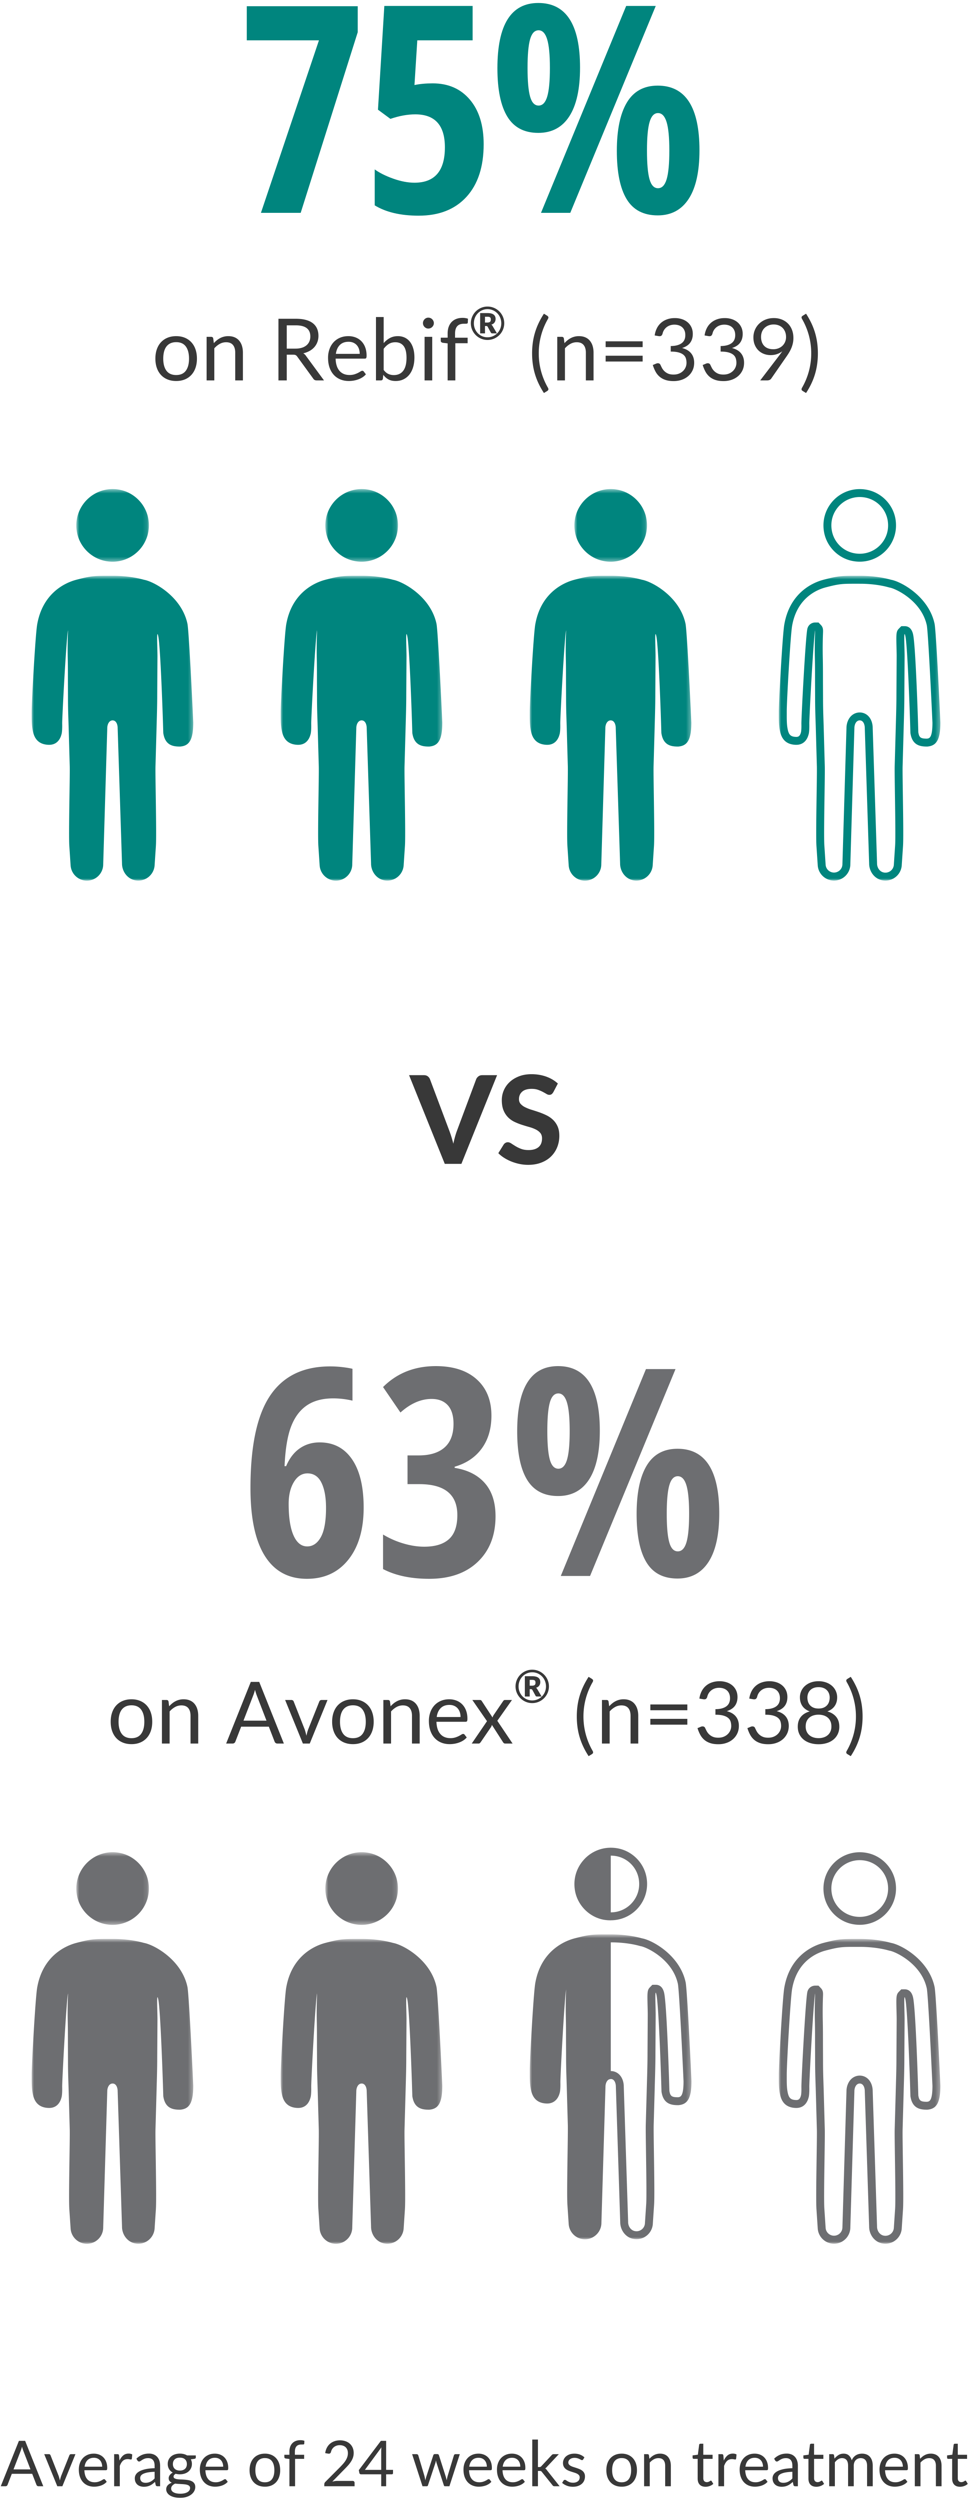 <svg width="214" height="552" xmlns="http://www.w3.org/2000/svg" xmlns:xlink="http://www.w3.org/1999/xlink">
    <defs>
        <path id="a" d="M0 .705h35.677V68H0z"/>
        <path id="c" d="M0 .705h35.677V68H0z"/>
        <path id="e" d="M.856.557h16.027v16.026H.856z"/>
        <path id="g" d="M0 .705h35.677V68H0z"/>
        <path id="i" d="M.856.557h16.027v16.026H.856z"/>
        <path id="k" d="M0 .705h35.677V68H0z"/>
        <path id="m" d="M.856.557h16.027v16.026H.856z"/>
        <path id="o" d="M0 .705h35.677V68H0z"/>
        <path id="q" d="M0 .705h35.677V68H0z"/>
        <path id="s" d="M.856.557h16.027v16.026H.856z"/>
        <path id="u" d="M0 .705h35.677V68H0z"/>
        <path id="w" d="M.856.557h16.027v16.026H.856z"/>
        <path id="y" d="M0 .683h35.705V68H0z"/>
    </defs>
    <g fill="none" fill-rule="evenodd">
        <path d="m101.897 257 7.884-19.589h-3.28c-.342 0-.628.093-.857.277-.23.185-.39.39-.48.615l-4.212 11.286c-.162.423-.312.884-.452 1.383-.14.5-.267 1.024-.385 1.573a25.407 25.407 0 0 0-.918-2.956l-4.239-11.286a1.513 1.513 0 0 0-.492-.642c-.22-.166-.507-.25-.858-.25h-3.267L98.227 257h3.671zm14.729.216c1.089 0 2.063-.166 2.923-.5.86-.332 1.581-.79 2.166-1.37a5.938 5.938 0 0 0 1.344-2.038c.31-.779.466-1.613.466-2.504 0-.82-.129-1.515-.385-2.086a4.516 4.516 0 0 0-1.013-1.451 5.745 5.745 0 0 0-1.424-.986 14.38 14.38 0 0 0-1.634-.682 45.631 45.631 0 0 0-1.633-.533 9.41 9.41 0 0 1-1.424-.554 3.344 3.344 0 0 1-1.013-.735c-.256-.284-.385-.641-.385-1.073 0-.675.234-1.222.702-1.64.468-.42 1.17-.629 2.106-.629.531 0 .995.07 1.391.21.396.14.747.29 1.053.452.306.162.574.313.803.452.23.14.444.21.641.21a.843.843 0 0 0 .507-.142c.13-.095.258-.245.385-.452l.998-1.904c-.693-.648-1.54-1.154-2.544-1.519-1.004-.364-2.095-.546-3.274-.546-1.053 0-1.987.161-2.801.486-.815.324-1.501.751-2.059 1.282a5.41 5.41 0 0 0-1.701 3.942c0 .909.128 1.67.385 2.281a4.732 4.732 0 0 0 1.005 1.54c.415.413.887.746 1.418.999.531.251 1.075.468 1.633.648s1.103.344 1.634.492a7.97 7.97 0 0 1 1.417.533c.414.208.75.464 1.006.77.257.306.385.706.385 1.201 0 .856-.259 1.499-.776 1.931-.518.432-1.249.648-2.194.648-.648 0-1.204-.09-1.667-.27a7.54 7.54 0 0 1-1.222-.594 30.721 30.721 0 0 1-.931-.594c-.27-.18-.527-.27-.77-.27-.18 0-.351.047-.513.142a1.2 1.2 0 0 0-.392.357l-1.188 1.917c.378.387.82.738 1.323 1.053a9.83 9.83 0 0 0 1.614.81c.571.226 1.165.401 1.782.527a9.248 9.248 0 0 0 1.856.189z" fill="#383838" fill-rule="nonzero"/>
        <path d="M66.406 47 79 7.125v-5.75H54.5v7.531h15.938L57.624 47h8.781zm26.066.625c4.5 0 8.016-1.385 10.547-4.156 2.531-2.771 3.797-6.646 3.797-11.625 0-4.167-1.016-7.448-3.047-9.844-2.031-2.396-4.766-3.594-8.203-3.594-1.521 0-2.865.125-4.031.375l.625-9.875h12.218V1.312h-19.5L83.472 24.22l2.75 2.031c1.938-.667 3.77-1 5.5-1 4.354 0 6.531 2.427 6.531 7.281 0 5.209-2.24 7.813-6.718 7.813-1.438 0-2.995-.297-4.672-.89-1.677-.595-3.047-1.277-4.11-2.048v7.938c2.48 1.52 5.719 2.281 9.719 2.281zm26.41-18.281c3 0 5.286-1.224 6.859-3.672 1.573-2.448 2.36-6.026 2.36-10.735 0-9.52-3.074-14.28-9.22-14.28-6.02 0-9.03 4.801-9.03 14.405 0 4.73.728 8.292 2.187 10.688 1.458 2.396 3.74 3.594 6.844 3.594zM125.944 47 144.82 1.312h-6.531L119.475 47h6.47zm-7-23.688c-.875 0-1.5-.661-1.875-1.984s-.562-3.432-.562-6.328c0-2.896.187-5.005.562-6.328.375-1.323 1-1.985 1.875-1.985.854 0 1.484.662 1.89 1.985.407 1.323.61 3.432.61 6.328 0 2.896-.198 5.005-.594 6.328-.396 1.323-1.03 1.985-1.906 1.985zm26.313 24.25c2.979 0 5.26-1.218 6.843-3.656 1.584-2.437 2.375-6.01 2.375-10.718 0-9.521-3.073-14.282-9.218-14.282-3.042 0-5.308 1.235-6.797 3.703-1.49 2.47-2.235 6.037-2.235 10.703 0 4.73.724 8.287 2.172 10.672 1.448 2.386 3.735 3.578 6.86 3.578zm.062-6c-.875 0-1.5-.661-1.875-1.984s-.562-3.432-.562-6.328c0-2.896.192-5 .578-6.313.385-1.312 1.005-1.968 1.86-1.968.853 0 1.483.656 1.89 1.968.406 1.313.61 3.417.61 6.313s-.199 5.005-.595 6.328c-.396 1.323-1.03 1.984-1.906 1.984z" fill="#00857E" fill-rule="nonzero"/>
        <path d="M38.913 84.133c.703 0 1.336-.116 1.9-.347a4.02 4.02 0 0 0 1.444-.993c.399-.43.705-.95.917-1.558.212-.608.318-1.291.318-2.052 0-.753-.106-1.436-.318-2.047a4.378 4.378 0 0 0-.917-1.563 4.072 4.072 0 0 0-1.444-.997c-.564-.234-1.197-.351-1.9-.351-.71 0-1.347.117-1.914.351a4.062 4.062 0 0 0-1.449.998c-.399.43-.705.951-.917 1.562-.212.611-.318 1.294-.318 2.047 0 .76.106 1.444.318 2.052.212.609.518 1.128.917 1.558.399.431.882.762 1.449.993.567.231 1.205.347 1.914.347zm0-1.32c-.963 0-1.68-.319-2.152-.955-.472-.637-.708-1.525-.708-2.665 0-.57.06-1.081.176-1.534.117-.453.295-.835.532-1.145.238-.31.535-.548.893-.712.358-.165.778-.248 1.259-.248.95 0 1.66.32 2.128.96.469.64.703 1.533.703 2.679 0 1.14-.234 2.028-.703 2.665-.469.636-1.178.954-2.128.954zM47.33 84v-7.087a4.615 4.615 0 0 1 1.202-.978c.434-.241.9-.362 1.401-.362.678 0 1.183.202 1.515.604.333.402.499.967.499 1.695V84h1.7v-6.127c0-.545-.07-1.042-.209-1.492a3.272 3.272 0 0 0-.612-1.154 2.693 2.693 0 0 0-1.007-.741c-.402-.174-.866-.261-1.392-.261a3.787 3.787 0 0 0-1.79.423c-.264.135-.512.299-.747.489a5.71 5.71 0 0 0-.665.636l-.133-1.045c-.056-.234-.205-.352-.446-.352h-1.017V84h1.701zm15.998 0v-5.681h1.396c.26 0 .452.033.575.1.124.066.24.175.347.328l3.534 4.864c.158.26.405.389.741.389h1.634l-3.971-5.406a1.82 1.82 0 0 0-.608-.579 5.22 5.22 0 0 0 1.41-.532 3.95 3.95 0 0 0 1.055-.85c.288-.333.508-.708.66-1.126.153-.418.228-.868.228-1.349 0-.576-.098-1.097-.294-1.563a3.024 3.024 0 0 0-.907-1.192c-.409-.33-.927-.581-1.553-.755-.628-.174-1.372-.261-2.233-.261h-3.848V84h1.834zm1.938-7.02h-1.938v-5.14h2.014c1.064 0 1.862.206 2.394.617.532.412.798 1.023.798 1.834 0 .399-.07.763-.209 1.093-.14.329-.347.612-.622.85a2.89 2.89 0 0 1-1.026.55 4.66 4.66 0 0 1-1.411.195zm11.77 7.153c.349 0 .7-.03 1.055-.09s.698-.15 1.03-.271c.333-.12.645-.274.936-.46.292-.188.542-.408.751-.661l-.475-.617a.372.372 0 0 0-.323-.162c-.108 0-.236.05-.385.147a6.05 6.05 0 0 1-.556.319 5.22 5.22 0 0 1-.793.318 3.623 3.623 0 0 1-1.097.147c-.456 0-.868-.074-1.235-.223a2.512 2.512 0 0 1-.95-.675 3.187 3.187 0 0 1-.622-1.126c-.15-.45-.233-.978-.252-1.586h6.431c.159 0 .266-.044.323-.133.058-.089.086-.266.086-.532 0-.684-.101-1.294-.304-1.829a3.83 3.83 0 0 0-.84-1.349 3.62 3.62 0 0 0-1.274-.836 4.333 4.333 0 0 0-1.6-.29c-.697 0-1.324.122-1.882.366a4.09 4.09 0 0 0-1.415 1.007 4.434 4.434 0 0 0-.888 1.516 5.607 5.607 0 0 0-.309 1.88c0 .83.114 1.565.342 2.205.228.64.546 1.176.955 1.61.408.434.893.763 1.453.988.56.225 1.174.337 1.839.337zm2.404-5.995h-5.263c.114-.836.407-1.49.879-1.961.472-.472 1.113-.708 1.924-.708.386 0 .731.065 1.035.195.304.13.562.313.774.55.212.238.374.52.485.846.11.326.166.686.166 1.078zm7.942 5.995c.64 0 1.216-.125 1.729-.375a3.73 3.73 0 0 0 1.306-1.055c.358-.453.632-.999.822-1.639.19-.64.285-1.348.285-2.127 0-.729-.084-1.384-.252-1.967-.168-.583-.41-1.078-.727-1.487a3.165 3.165 0 0 0-1.154-.936 3.507 3.507 0 0 0-1.525-.322c-.665 0-1.252.139-1.762.418-.51.278-.967.652-1.373 1.12v-5.757h-1.7V84h1.092c.241 0 .387-.12.437-.361l.086-.874c.323.437.701.774 1.135 1.012.434.237.968.356 1.601.356zm-.409-1.311c-.443 0-.85-.085-1.22-.257-.37-.17-.711-.465-1.022-.883v-4.655c.349-.462.727-.82 1.136-1.073.408-.254.888-.38 1.439-.38.792 0 1.401.277 1.829.83.427.555.641 1.421.641 2.599 0 1.267-.24 2.22-.722 2.86-.481.64-1.175.959-2.08.959zm7.62-10.27a1.22 1.22 0 0 0 .86-.356c.11-.11.199-.237.265-.38a1.14 1.14 0 0 0 0-.931 1.288 1.288 0 0 0-.266-.39 1.22 1.22 0 0 0-.86-.356c-.164 0-.318.032-.46.096-.143.063-.268.15-.376.26-.107.112-.193.241-.256.39a1.189 1.189 0 0 0 .257 1.311c.107.111.232.198.375.261.142.064.296.096.46.096zM95.457 84v-9.624h-1.691V84h1.691zm5.102 0v-8.208h2.716v-1.225h-2.774v-.884c0-.412.046-.757.138-1.036.092-.278.224-.503.395-.674.17-.171.375-.294.612-.37.238-.076.502-.114.793-.114.26 0 .468-.007.623-.02.155-.012.239-.094.251-.246l.038-.846a3.565 3.565 0 0 0-1.187-.19c-.507 0-.963.076-1.368.228a2.818 2.818 0 0 0-1.04.67c-.288.294-.51.655-.665 1.083-.155.427-.233.916-.233 1.467v.931h-1.52v.694c0 .127.043.223.128.29a.846.846 0 0 0 .328.147l1.064.123V84h1.7zm7.107-8.93c.34 0 .668-.044.983-.132a3.688 3.688 0 0 0 1.63-.95 3.687 3.687 0 0 0 1.082-2.602c0-.341-.044-.668-.132-.983a3.688 3.688 0 0 0-1.698-2.208 3.735 3.735 0 0 0-.882-.372 3.622 3.622 0 0 0-.983-.133c-.34 0-.667.044-.98.133a3.698 3.698 0 0 0-2.573 4.542 3.698 3.698 0 0 0 1.695 2.2c.272.16.565.284.878.373.313.088.64.132.98.132zm0-.59a2.97 2.97 0 0 1-2.14-.898 3.076 3.076 0 0 1-.638-.982 3.161 3.161 0 0 1-.232-1.215c0-.29.035-.568.105-.835.07-.267.17-.516.3-.748a3.06 3.06 0 0 1 1.075-1.115 2.953 2.953 0 0 1 1.53-.422 2.988 2.988 0 0 1 2.157.907c.186.189.343.399.473.63a3.238 3.238 0 0 1 .302 2.413 3.21 3.21 0 0 1-.302.74c-.13.23-.288.438-.473.625a3.056 3.056 0 0 1-1.342.79c-.26.073-.532.11-.815.11zm-.555-.865V71.99h.275c.083 0 .146.013.188.038a.38.38 0 0 1 .112.107l.72 1.315c.06.11.165.165.315.165h1.025l-.905-1.535a1.533 1.533 0 0 0-.147-.227.755.755 0 0 0-.188-.168c.323-.1.562-.26.715-.483.153-.221.23-.48.23-.777 0-.417-.145-.737-.435-.96-.29-.223-.747-.335-1.37-.335h-1.61v4.485h1.075zm.44-2.39h-.44V69.94h.535c.153 0 .278.013.375.038a.514.514 0 0 1 .227.115.395.395 0 0 1 .113.194c.02.079.03.17.03.273 0 .107-.012.202-.035.285a.44.44 0 0 1-.127.21.592.592 0 0 1-.255.127c-.109.029-.25.043-.423.043zm12.572 15.559.75-.457a.624.624 0 0 0 .218-.251c.051-.105.026-.255-.075-.451a15.105 15.105 0 0 1-2.033-7.6 15.105 15.105 0 0 1 2.032-7.6c.102-.19.127-.338.076-.442a.624.624 0 0 0-.218-.252l-.75-.465a17.94 17.94 0 0 0-1.212 2.175 14.729 14.729 0 0 0-.807 2.152 14.808 14.808 0 0 0-.451 2.18 17.541 17.541 0 0 0-.143 2.252c0 .772.047 1.524.142 2.256a14.647 14.647 0 0 0 1.259 4.337c.333.715.736 1.437 1.212 2.166zM124.767 84v-7.087a4.615 4.615 0 0 1 1.202-.978c.434-.241.9-.362 1.401-.362.678 0 1.183.202 1.515.604.333.402.499.967.499 1.695V84h1.7v-6.127c0-.545-.07-1.042-.209-1.492a3.272 3.272 0 0 0-.612-1.154 2.693 2.693 0 0 0-1.007-.741c-.402-.174-.866-.261-1.392-.261a3.787 3.787 0 0 0-1.79.423c-.264.135-.512.299-.747.489a5.71 5.71 0 0 0-.665.636l-.132-1.045c-.058-.234-.206-.352-.447-.352h-1.017V84h1.701zm17.157-7.353v-1.282h-8.17v1.282h8.17zm0 3.182v-1.282h-8.17v1.282h8.17zm6.85 4.323c.626 0 1.214-.093 1.762-.28a4.356 4.356 0 0 0 1.439-.808c.412-.351.736-.777.974-1.277.237-.5.356-1.065.356-1.692 0-.83-.223-1.521-.67-2.075-.446-.554-1.113-.945-2-1.173.362-.114.688-.26.979-.438.291-.177.54-.392.746-.646.206-.253.364-.549.475-.888.11-.339.166-.723.166-1.154 0-.526-.098-1.004-.294-1.434a3.185 3.185 0 0 0-.822-1.103 3.717 3.717 0 0 0-1.259-.703 4.96 4.96 0 0 0-1.596-.246c-.583 0-1.126.083-1.63.251-.503.168-.95.413-1.339.736a3.93 3.93 0 0 0-.964 1.202 5.007 5.007 0 0 0-.513 1.648l.883.153c.235.031.414.01.537-.062.124-.073.227-.22.309-.442.063-.298.171-.57.323-.817a2.489 2.489 0 0 1 1.344-1.064c.295-.101.613-.152.955-.152.342 0 .66.047.955.142.294.096.55.238.764.428.216.19.385.43.509.722.123.291.185.633.185 1.026 0 .355-.059.678-.176.969a1.848 1.848 0 0 1-.56.75c-.257.21-.59.374-.998.495-.408.12-.904.183-1.487.19v1.225c.71 0 1.29.063 1.744.19.453.127.809.3 1.068.522.26.222.438.485.532.789.095.304.143.64.143 1.007a2.527 2.527 0 0 1-.717 1.729 2.722 2.722 0 0 1-.893.603c-.358.155-.774.233-1.25.233-.512 0-.935-.08-1.268-.237a2.727 2.727 0 0 1-.821-.58 2.989 2.989 0 0 1-.509-.713c-.123-.246-.226-.459-.309-.636a.543.543 0 0 0-.394-.314.904.904 0 0 0-.556.067l-.731.304c.158.507.351.977.58 1.41.227.435.519.81.873 1.126.355.317.789.566 1.302.746.513.18 1.13.271 1.852.271zm11.02 0c.627 0 1.214-.093 1.762-.28a4.356 4.356 0 0 0 1.439-.808c.412-.351.736-.777.974-1.277.237-.5.356-1.065.356-1.692 0-.83-.223-1.521-.67-2.075-.446-.554-1.113-.945-2-1.173.361-.114.688-.26.979-.438.291-.177.54-.392.746-.646.206-.253.364-.549.475-.888.11-.339.166-.723.166-1.154 0-.526-.098-1.004-.294-1.434a3.185 3.185 0 0 0-.822-1.103 3.717 3.717 0 0 0-1.259-.703 4.96 4.96 0 0 0-1.596-.246c-.583 0-1.126.083-1.63.251-.503.168-.95.413-1.339.736a3.93 3.93 0 0 0-.964 1.202 5.007 5.007 0 0 0-.513 1.648l.883.153c.235.031.414.01.537-.062.124-.073.227-.22.309-.442.063-.298.171-.57.323-.817a2.489 2.489 0 0 1 1.344-1.064c.295-.101.613-.152.955-.152.342 0 .66.047.955.142.294.096.55.238.764.428.216.19.385.43.509.722.123.291.185.633.185 1.026 0 .355-.059.678-.176.969a1.848 1.848 0 0 1-.56.75c-.257.21-.59.374-.998.495-.408.12-.904.183-1.487.19v1.225c.71 0 1.29.063 1.744.19.453.127.809.3 1.069.522.26.222.436.485.531.789.096.304.143.64.143 1.007a2.527 2.527 0 0 1-.717 1.729 2.722 2.722 0 0 1-.893.603c-.358.155-.775.233-1.25.233-.513 0-.935-.08-1.268-.237a2.727 2.727 0 0 1-.822-.58 2.989 2.989 0 0 1-.508-.713c-.123-.246-.226-.459-.309-.636a.543.543 0 0 0-.394-.314.904.904 0 0 0-.555.067l-.732.304c.158.507.351.977.58 1.41.227.435.519.81.874 1.126.354.317.788.566 1.301.746.513.18 1.13.271 1.852.271zm9.651-.152c.197 0 .371-.036.523-.11a.868.868 0 0 0 .352-.289l3.315-4.788c.247-.348.469-.689.665-1.021a7.43 7.43 0 0 0 .499-1.007c.136-.34.24-.684.313-1.036.073-.351.11-.723.11-1.116 0-.652-.103-1.248-.31-1.786-.205-.538-.498-1-.878-1.387a3.995 3.995 0 0 0-1.368-.902 4.695 4.695 0 0 0-1.776-.324c-.66 0-1.264.111-1.815.333a4.365 4.365 0 0 0-1.425.912c-.399.386-.71.84-.931 1.359a4.214 4.214 0 0 0-.333 1.672c0 .626.103 1.182.31 1.667.205.484.482.893.83 1.225.349.333.753.585 1.212.755.459.172.945.257 1.458.257.488 0 .95-.073 1.387-.219.437-.145.83-.357 1.178-.636-.108.165-.222.33-.342.494-.12.165-.25.339-.39.523L167.888 84h1.558zm1.311-6.888c-.411 0-.783-.06-1.116-.18a2.238 2.238 0 0 1-.845-.532 2.351 2.351 0 0 1-.532-.86 3.356 3.356 0 0 1-.186-1.154c0-.399.067-.766.2-1.102.133-.336.323-.624.57-.865.247-.24.541-.429.883-.565a3.057 3.057 0 0 1 1.14-.204c.4 0 .765.065 1.098.195.332.13.619.315.86.555.24.241.429.534.565.88.136.344.204.73.204 1.153 0 .349-.063.684-.19 1.007-.127.323-.31.609-.551.856-.24.246-.537.444-.888.593a3.083 3.083 0 0 1-1.212.224zm7.258 9.672c.476-.729.88-1.45 1.212-2.166a14.647 14.647 0 0 0 1.258-4.337c.095-.732.143-1.484.143-2.257 0-.766-.047-1.516-.142-2.251a14.808 14.808 0 0 0-.452-2.18 14.729 14.729 0 0 0-.807-2.152 17.94 17.94 0 0 0-1.212-2.175l-.75.465a.774.774 0 0 0-.138.11.377.377 0 0 0-.09.142.375.375 0 0 0-.01.19.868.868 0 0 0 .096.251 15.105 15.105 0 0 1 2.033 7.6 15.105 15.105 0 0 1-2.034 7.6.858.858 0 0 0-.095.257.391.391 0 0 0 .01.195c.019.054.05.101.09.142a.774.774 0 0 0 .138.11l.75.456z" fill="#383838" fill-rule="nonzero"/>
        <g transform="translate(172 126.443)">
            <mask id="b" fill="#fff">
                <use xlink:href="#a"/>
            </mask>
            <path d="M32.71 36.66c-1.327-.007-1.714-.19-1.903-1.404l-.077-2.555c-.054-1.688-.54-16.575-1.072-19.038-.33-1.522-1.196-1.842-1.867-1.842h-.001l-.75.007-.516.528c-.622.64-.61 1.13-.531 4.327.018.695.035 1.365.033 1.824l-.052 8.297c.003 2.12-.06 4.24-.118 6.29l-.05 1.818-.22 7.88c-.021 1.01.017 3.51.059 6.405.063 4.291.142 9.632.035 11.117l-.267 4.01-.013.2a1.858 1.858 0 0 1-2.266 1.681c-.83-.173-1.448-1.03-1.44-1.996v-.074l-.961-29.806c.002-1.064-.351-2.03-.974-2.66a2.64 2.64 0 0 0-1.89-.792c-.723 0-1.41.29-1.928.812-.627.635-1.001 1.62-1.001 2.641l-.894 29.975-.001.035v.035a1.856 1.856 0 0 1-3.706.15l-.014-.209-.265-4.012c-.11-1.479-.03-6.834.035-11.138.043-2.88.08-5.367.057-6.385l-.174-6.26-.045-1.605c-.022-.823-.046-1.57-.07-2.289-.051-1.566-.1-3.045-.098-4.944l-.011-2.546c-.005-.788-.006-1.473-.006-2.125-.002-1.377-.003-2.567-.038-4.23-.058-2.683.016-4.615.047-5.44.027-.725.047-1.249-.48-1.794l-.515-.536h-.744c-.71 0-1.558.472-1.74 1.51-.421 2.4-1.32 19.616-1.293 20.876.023 1.06-.04 1.562-.067 1.735l-.04.162c-.244.98-.755.98-1.03.98l-.065-.002c-1.194-.04-1.614-.473-1.87-1.927-.165-.95-.164-1.934-.162-3.179v-.52c-.003-2.327.816-16.737 1.177-18.85 1.06-6.218 5.512-8.034 7.376-8.527 2.972-.786 3.718-.815 6.39-.815h.595l.73.001c1.033 0 3.712.078 6.286.803l.085.024.088.015c1.408.247 7.04 2.956 8.202 8.331.258 1.26.9 13.843 1.248 21.51-.005 3.292-.635 3.468-1.217 3.52m1.68-25.398c-1.287-5.954-7.342-9.29-9.612-9.687-2.557-.72-5.24-.868-6.76-.868h-1.324c-2.857 0-3.723.05-6.84.872-2.98.788-7.526 3.326-8.652 9.923C.81 13.806-.002 28.436 0 30.65c.003 1.566-.026 2.757.19 3.998.214 1.22.732 3.28 3.534 3.375l.125.002c1.86 0 2.514-1.454 2.727-2.306 0 0 .199-.496.158-2.358-.025-1.18.876-18.306 1.268-20.535.007-.043.013-.063.016-.063.033 0-.14 2.264-.058 6.058.053 2.443.029 3.91.044 6.327l.01 2.544c-.002 2.778.1 4.622.169 7.27l.22 7.87c.054 2.502-.275 15.053-.09 17.6l.266 4 .014.212A3.606 3.606 0 0 0 12.19 68h.038a3.607 3.607 0 0 0 3.567-3.644l.895-30.004c-.007-.796.384-1.725 1.179-1.725.796 0 1.123.93 1.114 1.725l.962 29.838c-.018 1.742 1.124 3.372 2.83 3.73.263.053.522.08.775.08a3.607 3.607 0 0 0 3.597-3.357l.012-.212.267-4c.184-2.547-.144-15.098-.09-17.6.07-2.503.145-5.14.22-7.87.068-2.648.172-5.383.168-8.16l.052-8.284c.006-1.46-.17-4.946.015-4.946.036 0 .087.14.156.461.514 2.38 1.033 18.725 1.033 18.725l.08 2.655c.403 2.815 2.275 2.997 3.72 2.997 2.012-.16 2.898-1.448 2.898-5.31 0 0-.907-20.08-1.287-21.838" fill="#00857E" mask="url(#b)"/>
        </g>
        <path d="M185.043 112.02a6.248 6.248 0 0 1 4.825-2.27c.41 0 .829.04 1.244.119a6.2 6.2 0 0 1 4.903 4.902c.362 1.91-.107 3.77-1.32 5.234a6.248 6.248 0 0 1-4.826 2.27c-.41 0-.83-.04-1.243-.117a6.198 6.198 0 0 1-4.901-4.903c-.363-1.912.105-3.77 1.318-5.234m3.257 11.856a8.402 8.402 0 0 0 1.569.149c4.939 0 8.833-4.467 7.865-9.58-.598-3.155-3.141-5.7-6.295-6.297a8.422 8.422 0 0 0-1.571-.15c-4.938 0-8.832 4.468-7.863 9.583.598 3.154 3.142 5.698 6.295 6.295" fill="#00857E"/>
        <g transform="translate(7 126.443)">
            <mask id="d" fill="#fff">
                <use xlink:href="#c"/>
            </mask>
            <path d="M34.39 11.26c-1.287-5.952-7.342-9.288-9.61-9.686-2.559-.72-5.24-.868-6.76-.868-3.984 0-4.614-.065-8.164.872-2.982.788-7.528 3.327-8.654 9.923C.81 13.807-.003 28.437 0 30.65c.001 1.565-.027 2.757.19 3.998.214 1.218.731 3.278 3.533 3.375 1.957.066 2.636-1.434 2.853-2.305 0 0 .2-.495.158-2.357-.026-1.18.877-18.307 1.267-20.536.084-.483-.13 1.837-.042 5.996.052 2.442.03 3.91.044 6.327l.011 2.544c-.003 2.777.101 4.622.168 7.269l.221 7.869c.053 2.503-.276 15.054-.09 17.6.17 2.547.265 4.002.265 4.002l.014.212a3.605 3.605 0 0 0 7.202-.287l.896-30.004c-.007-.796.384-1.726 1.18-1.726.794 0 1.122.93 1.113 1.726l.962 29.838c-.018 1.742 1.124 3.372 2.83 3.728a3.61 3.61 0 0 0 4.371-3.275l.013-.212.266-4.001c.185-2.547-.143-15.098-.089-17.601l.22-7.87c.067-2.646.17-5.382.167-8.16l.053-8.283c.007-1.75-.246-6.418.171-4.485.513 2.379 1.032 18.725 1.032 18.725l.081 2.655c.402 2.816 2.274 2.997 3.721 2.997 2.01-.161 2.896-1.448 2.896-5.31 0 0-.907-20.08-1.287-21.838" fill="#00857E" mask="url(#d)"/>
        </g>
        <g transform="translate(16 107.443)">
            <mask id="f" fill="#fff">
                <use xlink:href="#e"/>
            </mask>
            <path d="M7.3 16.435a8.028 8.028 0 0 0 9.435-9.432c-.598-3.155-3.143-5.7-6.297-6.297a8.027 8.027 0 0 0-9.434 9.432c.599 3.155 3.142 5.699 6.296 6.297" fill="#00857E" mask="url(#f)"/>
        </g>
        <g transform="translate(62 126.443)">
            <mask id="h" fill="#fff">
                <use xlink:href="#g"/>
            </mask>
            <path d="M34.39 11.26c-1.287-5.952-7.342-9.288-9.61-9.686-2.559-.72-5.24-.868-6.76-.868-3.984 0-4.614-.065-8.164.872-2.982.788-7.528 3.327-8.654 9.923C.81 13.807-.003 28.437 0 30.65c.001 1.565-.027 2.757.19 3.998.214 1.218.731 3.278 3.533 3.375 1.957.066 2.636-1.434 2.853-2.305 0 0 .2-.495.158-2.357-.026-1.18.877-18.307 1.267-20.536.084-.483-.13 1.837-.042 5.996.052 2.442.03 3.91.044 6.327l.011 2.544c-.003 2.777.101 4.622.168 7.269l.221 7.869c.053 2.503-.276 15.054-.09 17.6.17 2.547.265 4.002.265 4.002l.014.212a3.605 3.605 0 0 0 7.202-.287l.896-30.004c-.007-.796.384-1.726 1.18-1.726.794 0 1.122.93 1.113 1.726l.962 29.838c-.018 1.742 1.124 3.372 2.83 3.728a3.61 3.61 0 0 0 4.371-3.275l.013-.212.266-4.001c.185-2.547-.143-15.098-.089-17.601l.22-7.87c.067-2.646.17-5.382.167-8.16l.053-8.283c.007-1.75-.246-6.418.171-4.485.513 2.379 1.032 18.725 1.032 18.725l.081 2.655c.402 2.816 2.274 2.997 3.721 2.997 2.01-.161 2.896-1.448 2.896-5.31 0 0-.907-20.08-1.287-21.838" fill="#00857E" mask="url(#h)"/>
        </g>
        <g transform="translate(71 107.443)">
            <mask id="j" fill="#fff">
                <use xlink:href="#i"/>
            </mask>
            <path d="M7.3 16.435a8.028 8.028 0 0 0 9.435-9.432c-.598-3.155-3.143-5.7-6.297-6.297a8.027 8.027 0 0 0-9.434 9.432c.599 3.155 3.142 5.699 6.296 6.297" fill="#00857E" mask="url(#j)"/>
        </g>
        <g transform="translate(117 126.443)">
            <mask id="l" fill="#fff">
                <use xlink:href="#k"/>
            </mask>
            <path d="M34.39 11.26c-1.287-5.952-7.342-9.288-9.61-9.686-2.559-.72-5.24-.868-6.76-.868-3.984 0-4.614-.065-8.164.872-2.982.788-7.528 3.327-8.654 9.923C.81 13.807-.003 28.437 0 30.65c.001 1.565-.027 2.757.19 3.998.214 1.218.731 3.278 3.533 3.375 1.957.066 2.636-1.434 2.853-2.305 0 0 .2-.495.158-2.357-.026-1.18.877-18.307 1.267-20.536.084-.483-.13 1.837-.042 5.996.052 2.442.03 3.91.044 6.327l.011 2.544c-.003 2.777.101 4.622.168 7.269l.221 7.869c.053 2.503-.276 15.054-.09 17.6.17 2.547.265 4.002.265 4.002l.014.212a3.605 3.605 0 0 0 7.202-.287l.896-30.004c-.007-.796.384-1.726 1.18-1.726.794 0 1.122.93 1.113 1.726l.962 29.838c-.018 1.742 1.124 3.372 2.83 3.728a3.61 3.61 0 0 0 4.371-3.275l.013-.212.266-4.001c.185-2.547-.143-15.098-.089-17.601l.22-7.87c.067-2.646.17-5.382.167-8.16l.053-8.283c.007-1.75-.246-6.418.171-4.485.513 2.379 1.032 18.725 1.032 18.725l.081 2.655c.402 2.816 2.274 2.997 3.721 2.997 2.01-.161 2.896-1.448 2.896-5.31 0 0-.907-20.08-1.287-21.838" fill="#00857E" mask="url(#l)"/>
        </g>
        <g transform="translate(126 107.443)">
            <mask id="n" fill="#fff">
                <use xlink:href="#m"/>
            </mask>
            <path d="M7.3 16.435a8.028 8.028 0 0 0 9.435-9.432c-.598-3.155-3.143-5.7-6.297-6.297a8.027 8.027 0 0 0-9.434 9.432c.599 3.155 3.142 5.699 6.296 6.297" fill="#00857E" mask="url(#n)"/>
        </g>
        <path d="M67.781 348.625c3.854 0 6.906-1.411 9.156-4.234 2.25-2.823 3.376-6.651 3.376-11.485 0-4.625-.855-8.182-2.563-10.672-1.708-2.49-4.094-3.734-7.156-3.734-1.667 0-3.136.443-4.406 1.328-1.271.886-2.271 2.193-3 3.922h-.344c.166-3.75.646-6.661 1.437-8.734.792-2.073 1.948-3.63 3.469-4.672 1.52-1.042 3.469-1.563 5.844-1.563 1.396 0 2.812.167 4.25.5v-7.031c-.48-.125-1.188-.245-2.125-.36a23.162 23.162 0 0 0-2.813-.171c-5.937 0-10.354 2.15-13.25 6.453-2.896 4.302-4.343 11.11-4.343 20.422 0 6.604 1.057 11.594 3.171 14.969 2.115 3.375 5.214 5.062 9.297 5.062zm.063-7.156c-1.292 0-2.297-.808-3.016-2.422-.719-1.615-1.078-3.943-1.078-6.985 0-1.937.385-3.541 1.156-4.812.771-1.27 1.771-1.906 3-1.906 1.375 0 2.401.682 3.078 2.047.677 1.364 1.016 3.224 1.016 5.578 0 2.916-.38 5.062-1.14 6.437-.761 1.375-1.766 2.063-3.016 2.063zm26.937 7.156c4.542 0 8.12-1.25 10.735-3.75 2.614-2.5 3.921-5.854 3.921-10.063 0-3.083-.786-5.52-2.359-7.312-1.573-1.792-3.797-2.917-6.672-3.375v-.25c2.584-.75 4.584-2.099 6-4.047 1.417-1.948 2.125-4.36 2.125-7.234 0-3.396-1.083-6.068-3.25-8.016-2.166-1.948-5.177-2.922-9.031-2.922-4.688 0-8.573 1.542-11.656 4.625l3.844 5.625c2.229-2 4.52-3 6.874-3 1.542 0 2.735.464 3.579 1.39.843.928 1.265 2.298 1.265 4.11 0 2.313-.661 4.052-1.984 5.219-1.323 1.167-3.224 1.75-5.703 1.75H90v6.344h2.594c5.604 0 8.406 2.281 8.406 6.844 0 2.416-.615 4.182-1.844 5.296-1.229 1.115-3.052 1.672-5.469 1.672-1.479 0-3.02-.24-4.624-.719a19.16 19.16 0 0 1-4.47-1.968v7.625c2.75 1.437 6.147 2.156 10.188 2.156zm28.469-18.281c3 0 5.286-1.224 6.86-3.672 1.572-2.448 2.359-6.026 2.359-10.735 0-9.52-3.073-14.28-9.219-14.28-6.02 0-9.031 4.801-9.031 14.406 0 4.729.729 8.291 2.187 10.687 1.459 2.396 3.74 3.594 6.844 3.594zM130.313 348l18.875-45.688h-6.532L123.844 348h6.469zm-7-23.688c-.876 0-1.5-.661-1.876-1.984-.374-1.323-.562-3.432-.562-6.328 0-2.896.188-5.005.563-6.328.374-1.323 1-1.985 1.874-1.985.855 0 1.485.662 1.891 1.985.406 1.323.61 3.432.61 6.328 0 2.896-.198 5.005-.594 6.328-.396 1.323-1.031 1.985-1.906 1.985zm26.312 24.25c2.98 0 5.26-1.218 6.844-3.656 1.583-2.437 2.375-6.01 2.375-10.719 0-9.52-3.073-14.28-9.219-14.28-3.042 0-5.307 1.234-6.797 3.702-1.49 2.47-2.234 6.037-2.234 10.704 0 4.729.724 8.286 2.172 10.671 1.448 2.386 3.734 3.579 6.859 3.579zm.063-6c-.875 0-1.5-.661-1.875-1.984s-.563-3.432-.563-6.328c0-2.896.193-5 .578-6.313.386-1.312 1.005-1.968 1.86-1.968.854 0 1.484.656 1.89 1.969.406 1.312.61 3.416.61 6.312 0 2.896-.198 5.005-.594 6.328-.396 1.323-1.031 1.985-1.906 1.985z" fill="#6D6E71" fill-rule="nonzero"/>
        <path d="M29.042 385.133c.703 0 1.337-.116 1.9-.347a4.02 4.02 0 0 0 1.444-.993c.4-.43.705-.95.917-1.558.212-.608.319-1.292.319-2.052 0-.753-.107-1.436-.319-2.047a4.378 4.378 0 0 0-.916-1.563 4.072 4.072 0 0 0-1.445-.997c-.563-.234-1.197-.352-1.9-.352-.709 0-1.347.118-1.914.352a4.062 4.062 0 0 0-1.449.998c-.399.43-.704.951-.916 1.562-.212.611-.319 1.294-.319 2.047 0 .76.107 1.445.319 2.053.212.608.517 1.127.916 1.558.4.43.882.761 1.45.992.566.231 1.204.347 1.913.347zm0-1.32c-.962 0-1.68-.319-2.151-.955-.472-.637-.708-1.525-.708-2.665 0-.57.059-1.081.176-1.534.117-.453.294-.835.532-1.145.237-.31.535-.548.893-.713.358-.164.777-.246 1.258-.246.95 0 1.66.32 2.128.959.47.64.703 1.533.703 2.679 0 1.14-.234 2.028-.703 2.665-.468.636-1.178.954-2.128.954zM37.46 385v-7.087a4.615 4.615 0 0 1 1.202-.978c.434-.241.901-.361 1.401-.361.678 0 1.183.2 1.516.603.332.402.498.967.498 1.695V385h1.701v-6.127c0-.545-.07-1.042-.209-1.492a3.272 3.272 0 0 0-.613-1.154 2.693 2.693 0 0 0-1.007-.741c-.402-.174-.866-.262-1.392-.262a3.786 3.786 0 0 0-1.79.423c-.263.136-.512.3-.746.49a5.71 5.71 0 0 0-.665.636l-.133-1.045c-.057-.234-.206-.351-.447-.351H35.76V385h1.7zm13.908 0a.607.607 0 0 0 .4-.133.667.667 0 0 0 .218-.304l1.273-3.287h6.108l1.273 3.287a.76.76 0 0 0 .228.314.613.613 0 0 0 .4.123h1.424l-5.443-13.613h-1.862L49.942 385h1.425zm7.486-5.054h-5.082l2.137-5.529c.14-.342.276-.77.409-1.282a12.623 12.623 0 0 0 .399 1.273l2.137 5.538zM68.41 385l3.924-9.623h-1.32a.508.508 0 0 0-.314.1.551.551 0 0 0-.19.251l-2.47 6.194a8.307 8.307 0 0 0-.209.684c-.057.222-.11.443-.162.665-.05-.222-.104-.443-.161-.665-.057-.222-.123-.45-.2-.684l-2.441-6.194a.523.523 0 0 0-.523-.351h-1.377L66.891 385h1.52zm9.538.133c.704 0 1.337-.116 1.9-.347a4.02 4.02 0 0 0 1.444-.993c.4-.43.705-.95.917-1.558.212-.608.319-1.292.319-2.052 0-.753-.107-1.436-.319-2.047a4.378 4.378 0 0 0-.917-1.563 4.072 4.072 0 0 0-1.444-.997c-.563-.234-1.197-.352-1.9-.352-.709 0-1.347.118-1.914.352a4.062 4.062 0 0 0-1.449.998c-.398.43-.704.951-.916 1.562-.212.611-.319 1.294-.319 2.047 0 .76.107 1.445.319 2.053.212.608.517 1.127.916 1.558.4.43.882.761 1.45.992.566.231 1.204.347 1.913.347zm0-1.32c-.962 0-1.68-.319-2.151-.955-.472-.637-.708-1.525-.708-2.665 0-.57.059-1.081.176-1.534.117-.453.294-.835.532-1.145.237-.31.535-.548.893-.713.358-.164.777-.246 1.258-.246.95 0 1.66.32 2.129.959.468.64.703 1.533.703 2.679 0 1.14-.235 2.028-.704 2.665-.468.636-1.177.954-2.127.954zM86.367 385v-7.087a4.615 4.615 0 0 1 1.201-.978c.434-.241.901-.361 1.401-.361.678 0 1.183.2 1.516.603.332.402.499.967.499 1.695V385h1.7v-6.127c0-.545-.07-1.042-.209-1.492a3.272 3.272 0 0 0-.613-1.154 2.693 2.693 0 0 0-1.007-.741c-.402-.174-.866-.262-1.392-.262a3.786 3.786 0 0 0-1.79.423c-.263.136-.512.3-.746.49a5.71 5.71 0 0 0-.665.636l-.133-1.045c-.057-.234-.206-.351-.447-.351h-1.016V385h1.7zm12.938.133c.349 0 .7-.03 1.055-.09s.698-.15 1.03-.271c.333-.12.645-.274.936-.46.292-.188.542-.408.751-.661l-.475-.618a.372.372 0 0 0-.323-.161c-.108 0-.236.05-.385.147a6.05 6.05 0 0 1-.556.318 5.22 5.22 0 0 1-.793.319 3.623 3.623 0 0 1-1.097.147c-.456 0-.868-.074-1.235-.223a2.512 2.512 0 0 1-.95-.675 3.187 3.187 0 0 1-.622-1.125c-.15-.45-.233-.979-.252-1.587h6.431c.159 0 .266-.044.323-.133.058-.089.086-.266.086-.532 0-.684-.101-1.294-.304-1.829a3.83 3.83 0 0 0-.84-1.349 3.62 3.62 0 0 0-1.274-.836 4.333 4.333 0 0 0-1.6-.29c-.697 0-1.324.122-1.882.366a4.09 4.09 0 0 0-1.415 1.007 4.434 4.434 0 0 0-.888 1.516 5.607 5.607 0 0 0-.309 1.88c0 .83.114 1.565.342 2.204.228.64.546 1.177.955 1.61.408.435.893.764 1.453.989.56.225 1.174.337 1.838.337zm2.404-5.994h-5.263c.114-.837.407-1.49.879-1.962.472-.472 1.113-.708 1.924-.708.386 0 .731.065 1.035.195.304.13.562.313.774.55.212.238.374.52.485.846.11.326.166.686.166 1.079zm3.98 5.861a.404.404 0 0 0 .3-.11c.073-.072.14-.153.204-.241l2.242-3.278a.85.85 0 0 0 .119-.233c.028-.085.055-.172.08-.261l2.423 3.772c.05.088.116.169.195.242.079.073.188.109.327.109h1.625l-3.373-5.026 3.24-4.597h-1.558a.373.373 0 0 0-.242.08.892.892 0 0 0-.186.214l-2.07 3.04a1.988 1.988 0 0 0-.238.532l-2.365-3.61a.63.63 0 0 0-.172-.19c-.063-.044-.164-.066-.304-.066h-1.624l3.24 4.683-3.373 4.94h1.51zm11.849-8.93c.34 0 .667-.044.982-.132a3.688 3.688 0 0 0 1.63-.95 3.687 3.687 0 0 0 1.082-2.603c0-.34-.044-.668-.132-.983a3.688 3.688 0 0 0-1.698-2.207 3.735 3.735 0 0 0-.882-.373 3.622 3.622 0 0 0-.983-.132c-.34 0-.666.044-.98.132a3.698 3.698 0 0 0-2.572 4.543 3.698 3.698 0 0 0 1.695 2.2c.272.16.564.284.877.373.314.088.64.132.98.132zm0-.59a2.971 2.971 0 0 1-2.14-.898 3.076 3.076 0 0 1-.638-.982 3.161 3.161 0 0 1-.233-1.215c0-.29.035-.568.106-.835.07-.267.17-.516.3-.748a3.06 3.06 0 0 1 1.075-1.115 2.953 2.953 0 0 1 1.53-.422 2.988 2.988 0 0 1 2.157.908c.185.188.343.398.472.63a3.238 3.238 0 0 1 .303 2.412 3.21 3.21 0 0 1-.302.74c-.13.23-.288.438-.473.625a3.056 3.056 0 0 1-1.343.79c-.26.073-.531.11-.814.11zm-.556-.865v-1.625h.276c.083 0 .145.012.187.037a.38.38 0 0 1 .112.108l.72 1.315c.06.11.165.165.316.165h1.025l-.906-1.535a1.533 1.533 0 0 0-.147-.227.755.755 0 0 0-.188-.168c.324-.1.562-.26.715-.483.154-.221.23-.48.23-.777 0-.417-.145-.737-.434-.96-.29-.223-.747-.335-1.37-.335h-1.61v4.485h1.075zm.44-2.39h-.44v-1.285h.535c.154 0 .279.012.375.038a.514.514 0 0 1 .228.114.395.395 0 0 1 .112.196c.02.078.03.169.03.272 0 .107-.011.202-.034.285a.44.44 0 0 1-.128.21.592.592 0 0 1-.255.127c-.108.029-.25.043-.422.043zm12.572 15.558.75-.456a.624.624 0 0 0 .219-.251c.05-.105.025-.255-.076-.452a15.105 15.105 0 0 1-2.033-7.6 15.105 15.105 0 0 1 2.033-7.6c.101-.19.127-.337.076-.441a.624.624 0 0 0-.219-.252l-.75-.466a17.94 17.94 0 0 0-1.211 2.176 14.729 14.729 0 0 0-.808 2.152 14.808 14.808 0 0 0-.451 2.18 17.541 17.541 0 0 0-.142 2.251c0 .773.047 1.525.142 2.257a14.647 14.647 0 0 0 1.259 4.337c.332.715.736 1.437 1.211 2.166zm4.645-2.783v-7.087a4.615 4.615 0 0 1 1.202-.978c.434-.241.901-.361 1.401-.361.678 0 1.183.2 1.516.603.332.402.498.967.498 1.695V385h1.701v-6.127c0-.545-.07-1.042-.209-1.492a3.272 3.272 0 0 0-.613-1.154 2.693 2.693 0 0 0-1.007-.741c-.402-.174-.866-.262-1.392-.262a3.786 3.786 0 0 0-1.79.423c-.263.136-.512.3-.746.49a5.71 5.71 0 0 0-.665.636l-.133-1.045c-.057-.234-.206-.351-.447-.351h-1.016V385h1.7zm17.157-7.353v-1.282h-8.17v1.282h8.17zm0 3.183v-1.283h-8.17v1.282h8.17zm6.85 4.322c.627 0 1.214-.093 1.762-.28a4.356 4.356 0 0 0 1.44-.808c.411-.351.736-.777.973-1.278.238-.5.357-1.063.357-1.69 0-.83-.224-1.522-.67-2.076-.447-.554-1.113-.945-2-1.173.361-.114.687-.26.978-.438.292-.177.54-.392.746-.645.206-.254.364-.55.475-.889.111-.339.167-.723.167-1.154 0-.526-.099-1.004-.295-1.435a3.185 3.185 0 0 0-.822-1.101 3.717 3.717 0 0 0-1.258-.704 4.96 4.96 0 0 0-1.596-.246c-.583 0-1.126.083-1.63.251a3.93 3.93 0 0 0-2.304 1.938 5.007 5.007 0 0 0-.512 1.648l.883.152c.234.032.413.012.537-.061.123-.073.226-.22.308-.442.064-.298.172-.57.323-.817a2.489 2.489 0 0 1 1.345-1.064c.294-.101.612-.152.954-.152.342 0 .66.048.955.142.295.096.55.238.765.428.215.19.385.43.508.722.124.291.186.633.186 1.026 0 .355-.06.678-.176.969a1.848 1.848 0 0 1-.56.75c-.257.21-.59.374-.998.494-.409.12-.904.184-1.487.19v1.226c.71 0 1.29.063 1.743.19.453.127.81.3 1.069.523.26.221.437.484.532.788.095.304.143.64.143 1.007 0 .298-.06.599-.181.903-.12.303-.3.579-.537.826a2.722 2.722 0 0 1-.893.603c-.358.155-.774.233-1.249.233-.513 0-.936-.08-1.268-.238a2.727 2.727 0 0 1-.822-.579 2.989 2.989 0 0 1-.508-.713c-.124-.246-.227-.459-.309-.636a.543.543 0 0 0-.394-.313.904.904 0 0 0-.556.066l-.732.304c.159.507.352.977.58 1.41.228.435.52.81.874 1.126.355.317.788.566 1.301.746.513.18 1.131.271 1.853.271zm11.02 0c.627 0 1.214-.093 1.762-.28a4.356 4.356 0 0 0 1.44-.808c.411-.351.736-.777.973-1.278.238-.5.356-1.063.356-1.69 0-.83-.223-1.522-.67-2.076-.446-.554-1.112-.945-1.999-1.173.361-.114.687-.26.978-.438.292-.177.54-.392.746-.645.206-.254.364-.55.475-.889.111-.339.166-.723.166-1.154 0-.526-.098-1.004-.294-1.435a3.185 3.185 0 0 0-.822-1.101 3.717 3.717 0 0 0-1.259-.704 4.96 4.96 0 0 0-1.595-.246c-.583 0-1.126.083-1.63.251a3.93 3.93 0 0 0-2.304 1.938 5.007 5.007 0 0 0-.512 1.648l.883.152c.234.032.413.012.537-.061.123-.073.226-.22.309-.442.063-.298.17-.57.322-.817a2.489 2.489 0 0 1 1.345-1.064c.294-.101.612-.152.954-.152.343 0 .66.048.955.142.295.096.55.238.765.428.215.19.385.43.508.722.124.291.185.633.185 1.026 0 .355-.058.678-.175.969a1.848 1.848 0 0 1-.56.75c-.257.21-.59.374-.998.494-.409.12-.904.184-1.487.19v1.226c.71 0 1.29.063 1.743.19.453.127.81.3 1.069.523.26.221.437.484.532.788.095.304.142.64.142 1.007a2.527 2.527 0 0 1-.717 1.729 2.722 2.722 0 0 1-.893.603c-.358.155-.774.233-1.249.233-.513 0-.936-.08-1.268-.238a2.727 2.727 0 0 1-.822-.579 2.989 2.989 0 0 1-.508-.713c-.124-.246-.227-.459-.309-.636a.543.543 0 0 0-.394-.313.904.904 0 0 0-.556.066l-.731.304c.158.507.351.977.579 1.41.228.435.52.81.874 1.126.355.317.788.566 1.302.746.513.18 1.13.271 1.852.271zm11.106 0a6.08 6.08 0 0 0 1.862-.27 4.26 4.26 0 0 0 1.448-.775c.402-.336.716-.743.94-1.22a3.739 3.739 0 0 0 .338-1.611c0-.88-.228-1.602-.684-2.166-.456-.564-1.108-.966-1.957-1.207.716-.266 1.256-.663 1.62-1.192.364-.529.546-1.16.546-1.895a3.365 3.365 0 0 0-1.13-2.546 3.94 3.94 0 0 0-1.302-.76 4.903 4.903 0 0 0-1.681-.275c-.621 0-1.183.091-1.687.275a3.95 3.95 0 0 0-1.297.76 3.365 3.365 0 0 0-1.13 2.546c0 .735.182 1.366.546 1.895.364.53.904.926 1.62 1.192-.849.241-1.501.643-1.957 1.207-.456.564-.684 1.286-.684 2.166 0 .595.11 1.132.333 1.61.221.478.535.885.94 1.221.405.336.89.594 1.453.774a6.08 6.08 0 0 0 1.863.271zm0-7.885c-.444 0-.822-.068-1.136-.204a2.113 2.113 0 0 1-.764-.542 2.087 2.087 0 0 1-.428-.774 3.082 3.082 0 0 1-.133-.903c0-.316.052-.614.157-.892a2.062 2.062 0 0 1 1.235-1.226c.307-.12.663-.18 1.069-.18.405 0 .761.06 1.068.18a2.062 2.062 0 0 1 1.235 1.226c.105.278.157.576.157.892 0 .31-.044.612-.133.903-.089.291-.231.55-.428.774a2.113 2.113 0 0 1-.764.542c-.314.136-.692.204-1.136.204zm0 6.536c-.444 0-.841-.062-1.193-.185a2.54 2.54 0 0 1-.893-.523 2.26 2.26 0 0 1-.56-.807 2.694 2.694 0 0 1-.195-1.04c0-.47.078-.87.233-1.202.155-.333.364-.603.627-.813.263-.209.565-.362.907-.46.342-.098.7-.148 1.073-.148.374 0 .732.05 1.074.148.342.098.644.251.907.46.263.21.472.48.627.813.155.332.233.733.233 1.202 0 .38-.065.726-.195 1.04a2.26 2.26 0 0 1-.56.807 2.54 2.54 0 0 1-.893.523 3.583 3.583 0 0 1-1.192.185zm7.115 3.98c.475-.728.879-1.45 1.211-2.166a14.647 14.647 0 0 0 1.259-4.336c.095-.732.143-1.484.143-2.257 0-.766-.048-1.516-.143-2.251a14.808 14.808 0 0 0-.451-2.18 14.729 14.729 0 0 0-.808-2.152 17.94 17.94 0 0 0-1.211-2.175l-.75.465a.774.774 0 0 0-.138.11.377.377 0 0 0-.09.142.375.375 0 0 0-.01.19.868.868 0 0 0 .095.252 15.105 15.105 0 0 1 2.033 7.6 15.105 15.105 0 0 1-2.033 7.6.858.858 0 0 0-.095.256.391.391 0 0 0 .01.195c.019.054.049.101.09.142a.774.774 0 0 0 .138.11l.75.456z" fill="#383838" fill-rule="nonzero"/>
        <g transform="translate(172 427.443)">
            <mask id="p" fill="#fff">
                <use xlink:href="#o"/>
            </mask>
            <path d="M32.71 36.66c-1.327-.007-1.714-.19-1.903-1.404l-.077-2.555c-.054-1.688-.54-16.575-1.072-19.038-.33-1.522-1.196-1.842-1.867-1.842h-.001l-.75.007-.516.528c-.622.64-.61 1.13-.531 4.327.018.695.035 1.365.033 1.824l-.052 8.297c.003 2.12-.06 4.24-.118 6.29l-.05 1.818-.22 7.88c-.021 1.01.017 3.51.059 6.405.063 4.291.142 9.632.035 11.117l-.267 4.01-.013.2a1.858 1.858 0 0 1-2.266 1.681c-.83-.173-1.448-1.03-1.44-1.996v-.074l-.961-29.806c.002-1.064-.351-2.03-.974-2.66a2.64 2.64 0 0 0-1.89-.792c-.723 0-1.41.29-1.928.812-.627.635-1.001 1.62-1.001 2.641l-.894 29.975-.001.035v.035a1.856 1.856 0 0 1-3.706.15l-.014-.209-.265-4.012c-.11-1.479-.03-6.834.035-11.138.043-2.88.08-5.367.057-6.385l-.174-6.26-.045-1.605c-.022-.823-.046-1.57-.07-2.289-.051-1.566-.1-3.045-.098-4.944l-.011-2.546c-.005-.788-.006-1.473-.006-2.125-.002-1.377-.003-2.567-.038-4.23-.058-2.683.016-4.615.047-5.44.027-.725.047-1.249-.48-1.794l-.515-.536h-.744c-.71 0-1.558.472-1.74 1.51-.421 2.4-1.32 19.616-1.293 20.876.023 1.06-.04 1.562-.067 1.735l-.04.162c-.244.98-.755.98-1.03.98l-.065-.002c-1.194-.04-1.614-.473-1.87-1.927-.165-.95-.164-1.934-.162-3.179v-.52c-.003-2.327.816-16.737 1.177-18.85 1.06-6.218 5.512-8.034 7.376-8.527 2.972-.786 3.718-.815 6.39-.815h.595l.73.001c1.033 0 3.712.078 6.286.803l.085.024.088.015c1.408.247 7.04 2.956 8.202 8.331.258 1.26.9 13.843 1.248 21.51-.005 3.292-.635 3.468-1.217 3.52m1.68-25.398c-1.287-5.954-7.342-9.29-9.612-9.687-2.557-.72-5.24-.868-6.76-.868h-1.324c-2.857 0-3.723.05-6.84.872-2.98.788-7.526 3.326-8.652 9.923C.81 13.806-.002 28.436 0 30.65c.003 1.566-.026 2.757.19 3.998.214 1.22.732 3.28 3.534 3.375l.125.002c1.86 0 2.514-1.454 2.727-2.306 0 0 .199-.496.158-2.358-.025-1.18.876-18.306 1.268-20.535.007-.043.013-.063.016-.063.033 0-.14 2.264-.058 6.058.053 2.443.029 3.91.044 6.327l.01 2.544c-.002 2.778.1 4.622.169 7.27l.22 7.87c.054 2.502-.275 15.053-.09 17.6l.266 4 .014.212A3.606 3.606 0 0 0 12.19 68h.038a3.607 3.607 0 0 0 3.567-3.644l.895-30.004c-.007-.796.384-1.725 1.179-1.725.796 0 1.123.93 1.114 1.725l.962 29.838c-.018 1.742 1.124 3.372 2.83 3.73.263.053.522.08.775.08a3.607 3.607 0 0 0 3.597-3.357l.012-.212.267-4c.184-2.547-.144-15.098-.09-17.6.07-2.503.145-5.14.22-7.87.068-2.648.172-5.383.168-8.16l.052-8.284c.006-1.46-.17-4.946.015-4.946.036 0 .087.14.156.461.514 2.38 1.033 18.725 1.033 18.725l.08 2.655c.403 2.815 2.275 2.997 3.72 2.997 2.012-.16 2.898-1.448 2.898-5.31 0 0-.907-20.08-1.287-21.838" fill="#6D6E71" mask="url(#p)"/>
        </g>
        <path d="M185.043 413.02a6.248 6.248 0 0 1 4.825-2.27c.41 0 .829.04 1.244.119a6.2 6.2 0 0 1 4.903 4.902c.362 1.91-.107 3.77-1.32 5.234a6.248 6.248 0 0 1-4.826 2.27c-.41 0-.83-.04-1.243-.117a6.198 6.198 0 0 1-4.901-4.903c-.363-1.912.105-3.77 1.318-5.234m3.257 11.856a8.402 8.402 0 0 0 1.569.149c4.939 0 8.833-4.467 7.865-9.58-.598-3.155-3.141-5.7-6.295-6.297a8.422 8.422 0 0 0-1.571-.15c-4.938 0-8.832 4.468-7.863 9.583.598 3.154 3.142 5.698 6.295 6.295" fill="#6D6E71"/>
        <g>
            <g transform="translate(7 427.443)">
                <mask id="r" fill="#fff">
                    <use xlink:href="#q"/>
                </mask>
                <path d="M34.39 11.26c-1.287-5.952-7.342-9.288-9.61-9.686-2.559-.72-5.24-.868-6.76-.868-3.984 0-4.614-.065-8.164.872-2.982.788-7.528 3.327-8.654 9.923C.81 13.807-.003 28.437 0 30.65c.001 1.565-.027 2.757.19 3.998.214 1.218.731 3.278 3.533 3.375 1.957.066 2.636-1.434 2.853-2.305 0 0 .2-.495.158-2.357-.026-1.18.877-18.307 1.267-20.536.084-.483-.13 1.837-.042 5.996.052 2.442.03 3.91.044 6.327l.011 2.544c-.003 2.777.101 4.622.168 7.269l.221 7.869c.053 2.503-.276 15.054-.09 17.6.17 2.547.265 4.002.265 4.002l.014.212a3.605 3.605 0 0 0 7.202-.287l.896-30.004c-.007-.796.384-1.726 1.18-1.726.794 0 1.122.93 1.113 1.726l.962 29.838c-.018 1.742 1.124 3.372 2.83 3.728a3.61 3.61 0 0 0 4.371-3.275l.013-.212.266-4.001c.185-2.547-.143-15.098-.089-17.601l.22-7.87c.067-2.646.17-5.382.167-8.16l.053-8.283c.007-1.75-.246-6.418.171-4.485.513 2.379 1.032 18.725 1.032 18.725l.081 2.655c.402 2.816 2.274 2.997 3.721 2.997 2.01-.161 2.896-1.448 2.896-5.31 0 0-.907-20.08-1.287-21.838" fill="#6D6E71" mask="url(#r)"/>
            </g>
            <g transform="translate(16 408.443)">
                <mask id="t" fill="#fff">
                    <use xlink:href="#s"/>
                </mask>
                <path d="M7.3 16.435a8.028 8.028 0 0 0 9.435-9.432c-.598-3.155-3.143-5.7-6.297-6.297a8.027 8.027 0 0 0-9.434 9.432c.599 3.155 3.142 5.699 6.296 6.297" fill="#6D6E71" mask="url(#t)"/>
            </g>
        </g>
        <g>
            <g transform="translate(62 427.443)">
                <mask id="v" fill="#fff">
                    <use xlink:href="#u"/>
                </mask>
                <path d="M34.39 11.26c-1.287-5.952-7.342-9.288-9.61-9.686-2.559-.72-5.24-.868-6.76-.868-3.984 0-4.614-.065-8.164.872-2.982.788-7.528 3.327-8.654 9.923C.81 13.807-.003 28.437 0 30.65c.001 1.565-.027 2.757.19 3.998.214 1.218.731 3.278 3.533 3.375 1.957.066 2.636-1.434 2.853-2.305 0 0 .2-.495.158-2.357-.026-1.18.877-18.307 1.267-20.536.084-.483-.13 1.837-.042 5.996.052 2.442.03 3.91.044 6.327l.011 2.544c-.003 2.777.101 4.622.168 7.269l.221 7.869c.053 2.503-.276 15.054-.09 17.6.17 2.547.265 4.002.265 4.002l.014.212a3.605 3.605 0 0 0 7.202-.287l.896-30.004c-.007-.796.384-1.726 1.18-1.726.794 0 1.122.93 1.113 1.726l.962 29.838c-.018 1.742 1.124 3.372 2.83 3.728a3.61 3.61 0 0 0 4.371-3.275l.013-.212.266-4.001c.185-2.547-.143-15.098-.089-17.601l.22-7.87c.067-2.646.17-5.382.167-8.16l.053-8.283c.007-1.75-.246-6.418.171-4.485.513 2.379 1.032 18.725 1.032 18.725l.081 2.655c.402 2.816 2.274 2.997 3.721 2.997 2.01-.161 2.896-1.448 2.896-5.31 0 0-.907-20.08-1.287-21.838" fill="#6D6E71" mask="url(#v)"/>
            </g>
            <g transform="translate(71 408.443)">
                <mask id="x" fill="#fff">
                    <use xlink:href="#w"/>
                </mask>
                <path d="M7.3 16.435a8.028 8.028 0 0 0 9.435-9.432c-.598-3.155-3.143-5.7-6.297-6.297a8.027 8.027 0 0 0-9.434 9.432c.599 3.155 3.142 5.699 6.296 6.297" fill="#6D6E71" mask="url(#x)"/>
            </g>
        </g>
        <g>
            <path d="M136.139 409.869a6.2 6.2 0 0 1 4.903 4.902c.362 1.911-.107 3.771-1.32 5.234a6.248 6.248 0 0 1-4.826 2.271h-.01V409.75h.009c.41 0 .829.04 1.244.119m-9.134 7.733c.598 3.155 3.142 5.7 6.296 6.297a8.306 8.306 0 0 0 1.586.133v-.006h.009c4.939 0 8.833-4.467 7.865-9.58-.598-3.155-3.141-5.699-6.295-6.297a8.422 8.422 0 0 0-1.571-.149 7.988 7.988 0 0 0-6.158 2.889c-1.48 1.753-2.217 4.15-1.732 6.713" fill="#6D6E71"/>
            <g transform="translate(117 426.465)">
                <mask id="z" fill="#fff">
                    <use xlink:href="#y"/>
                </mask>
                <path d="M32.737 36.637c-1.327-.006-1.715-.19-1.903-1.403l-.076-2.555c-.055-1.688-.541-16.575-1.073-19.038-.33-1.522-1.197-1.842-1.867-1.842h-.002l-.75.007-.515.528c-.622.639-.61 1.13-.531 4.327.018.695.035 1.365.032 1.824l-.05 8.297c.003 2.12-.06 4.24-.118 6.29l-.05 1.818-.22 7.88c-.023 1.01.017 3.51.058 6.405.063 4.29.142 9.632.035 11.117L25.44 64.3l-.012.2a1.857 1.857 0 0 1-1.85 1.726c-.138 0-.278-.015-.417-.044-.829-.173-1.447-1.031-1.439-1.996v-.074l-.962-29.806c.003-1.064-.35-2.031-.974-2.661a2.64 2.64 0 0 0-1.89-.791h-.008V2.435h.16c1.032 0 3.712.078 6.285.803l.085.024.088.015c1.409.247 7.04 2.956 8.203 8.33.258 1.26.9 13.844 1.248 21.51-.007 3.293-.637 3.469-1.219 3.52m1.681-25.397c-1.286-5.954-7.341-9.29-9.613-9.687-2.555-.72-5.238-.868-6.758-.868L16.72.683c-2.857 0-3.722.05-6.838.873a11.84 11.84 0 0 0-4.402 2.24C3.563 5.349 1.838 7.778 1.202 11.5.81 13.806-.002 28.437 0 30.65c.003 1.565-.026 2.757.19 3.998.215 1.218.732 3.278 3.534 3.375.535.018.968-.088 1.33-.26.01-.004.016-.011.026-.015.141-.07.274-.145.391-.234a2.29 2.29 0 0 0 .26-.23c.026-.024.056-.046.079-.071.45-.478.683-1.076.793-1.517 0 0 .199-.496.158-2.358-.024-1.172.864-18.08 1.26-20.483-.008.456-.134 2.612-.062 5.966.053 2.44.03 3.91.046 6.327l.01 2.544c-.004 2.777.1 4.622.167 7.269l.221 7.869c.053 2.503-.276 15.054-.09 17.6.17 2.547.265 4 .265 4l.014.214A3.608 3.608 0 0 0 12.227 68a3.577 3.577 0 0 0 2.034-.66 3.6 3.6 0 0 0 1.56-3.006l.896-30.004c-.005-.586.207-1.24.635-1.547a.918.918 0 0 1 .517-.156l.018.002v-.023l.008-.001c.797 0 1.123.929 1.114 1.725l.962 29.838c-.017 1.742 1.125 3.372 2.83 3.729.264.054.523.08.776.08a3.608 3.608 0 0 0 3.597-3.356l.012-.212s.096-1.455.267-4.001c.184-2.546-.145-15.097-.09-17.6.07-2.502.146-5.14.22-7.87.068-2.647.173-5.382.169-8.16 0 0 .037-5.84.05-8.283.006-1.46-.168-4.946.015-4.946.037 0 .087.14.157.46.514 2.38 1.034 18.726 1.034 18.726l.08 2.655c.401 2.815 2.273 2.997 3.72 2.997 2.01-.161 2.898-1.448 2.898-5.311 0 0-.908-20.08-1.288-21.837" fill="#6D6E71" mask="url(#z)"/>
            </g>
        </g>
        <path d="M1.216 549a.447.447 0 0 0 .294-.098.492.492 0 0 0 .161-.224l.938-2.422H7.11l.938 2.422a.56.56 0 0 0 .168.231c.075.06.173.091.294.091h1.05l-4.011-10.031H4.177L.166 549h1.05zm5.516-3.724H2.987l1.575-4.074c.103-.252.203-.567.301-.945a9.3 9.3 0 0 0 .294.938l1.575 4.081zM13.774 549l2.891-7.091h-.973a.374.374 0 0 0-.231.073.406.406 0 0 0-.14.186l-1.82 4.564c-.06.173-.112.34-.154.504a18.69 18.69 0 0 0-.119.49 18.69 18.69 0 0 0-.119-.49 8.485 8.485 0 0 0-.147-.504l-1.799-4.564a.385.385 0 0 0-.385-.259H9.763L12.654 549h1.12zm7.014.098a4.639 4.639 0 0 0 1.536-.266c.245-.089.475-.202.69-.34.215-.137.399-.3.553-.486l-.35-.455a.274.274 0 0 0-.238-.119.543.543 0 0 0-.284.108 3.847 3.847 0 0 1-.994.469 2.67 2.67 0 0 1-.808.109c-.336 0-.64-.055-.91-.165a1.851 1.851 0 0 1-.7-.496 2.348 2.348 0 0 1-.459-.83 4.146 4.146 0 0 1-.185-1.169h4.739c.117 0 .196-.033.238-.098.042-.065.063-.196.063-.392 0-.504-.075-.953-.224-1.347a2.822 2.822 0 0 0-.62-.995 2.668 2.668 0 0 0-.938-.615 3.193 3.193 0 0 0-1.179-.214c-.513 0-.975.09-1.386.27-.41.18-.758.427-1.043.741a3.267 3.267 0 0 0-.655 1.117c-.151.43-.227.891-.227 1.386 0 .611.084 1.153.252 1.624.168.471.402.867.703 1.187.301.32.659.562 1.071.728.413.165.865.248 1.355.248zm1.771-4.417h-3.878c.084-.616.3-1.098.647-1.446.348-.347.82-.521 1.418-.521.285 0 .539.048.763.143.224.096.414.231.57.407.157.174.276.382.357.622.082.24.123.506.123.795zM26.458 549v-4.48a4.08 4.08 0 0 1 .297-.648c.11-.188.234-.347.371-.476a1.4 1.4 0 0 1 .47-.29c.174-.065.374-.098.598-.098.159 0 .301.014.427.042.126.028.222.042.287.042.112 0 .182-.058.21-.175l.091-.931a1.155 1.155 0 0 0-.368-.154 1.859 1.859 0 0 0-.43-.049c-.471 0-.87.136-1.197.41-.327.273-.602.652-.826 1.137l-.084-1.078c-.019-.126-.054-.215-.105-.266-.051-.051-.145-.077-.28-.077h-.714V549h1.253zm5.306.112c.27 0 .517-.024.738-.073a3.042 3.042 0 0 0 1.187-.547c.177-.132.36-.285.546-.458l.14.672c.037.117.089.195.154.235.065.04.159.059.28.059h.553v-4.536c0-.397-.054-.76-.161-1.092a2.312 2.312 0 0 0-.476-.847 2.168 2.168 0 0 0-.777-.546 2.685 2.685 0 0 0-1.057-.196c-.55 0-1.052.093-1.505.28a4.05 4.05 0 0 0-1.267.847l.224.399a.61.61 0 0 0 .154.164c.06.045.133.067.217.067a.565.565 0 0 0 .325-.115c.11-.077.24-.164.392-.26.152-.095.332-.181.54-.258.207-.077.465-.116.773-.116.457 0 .805.141 1.043.423.238.283.357.7.357 1.25v.553c-.807.019-1.489.092-2.044.22-.555.129-1.006.293-1.351.494-.345.2-.595.43-.749.69a1.56 1.56 0 0 0-.231.808c0 .322.052.6.157.837.105.235.248.43.427.584.18.154.391.27.634.346.243.077.502.116.777.116zm.371-.875c-.163 0-.316-.02-.459-.06a.998.998 0 0 1-.37-.188.897.897 0 0 1-.249-.333 1.174 1.174 0 0 1-.091-.483c0-.196.057-.373.171-.532.115-.159.3-.296.553-.413a4.17 4.17 0 0 1 .987-.284c.404-.072.893-.117 1.467-.136v1.47c-.14.15-.284.282-.43.399a2.901 2.901 0 0 1-.462.301 2.268 2.268 0 0 1-.515.192 2.544 2.544 0 0 1-.602.067zm7.665 3.318c.518 0 .983-.066 1.397-.2.412-.133.761-.31 1.046-.532.285-.221.503-.474.654-.759.152-.285.228-.579.228-.882 0-.327-.069-.593-.207-.798a1.446 1.446 0 0 0-.542-.483c-.224-.117-.48-.2-.767-.252a8.28 8.28 0 0 0-.882-.109 23.785 23.785 0 0 0-.882-.045 5.861 5.861 0 0 1-.766-.07 1.478 1.478 0 0 1-.543-.185.422.422 0 0 1-.206-.382c0-.107.04-.213.119-.318a1.26 1.26 0 0 1 .343-.298c.294.08.607.119.938.119a3.39 3.39 0 0 0 1.064-.161c.327-.107.607-.261.84-.462.233-.2.416-.442.55-.725.133-.282.199-.596.199-.941 0-.373-.08-.714-.238-1.022l.805-.105c.196-.042.294-.14.294-.294v-.462h-1.925c-.22-.13-.462-.23-.728-.298a3.485 3.485 0 0 0-.861-.101 3.47 3.47 0 0 0-1.081.161c-.33.107-.613.26-.851.458a2.082 2.082 0 0 0-.557.721c-.133.283-.199.597-.199.942 0 .43.098.806.294 1.13.196.325.469.585.819.781-.15.075-.28.161-.392.259a1.758 1.758 0 0 0-.284.312 1.31 1.31 0 0 0-.171.329.986.986 0 0 0-.056.318c0 .266.062.477.185.634.124.156.291.28.501.374-.383.145-.684.338-.903.581-.22.243-.329.539-.329.889 0 .247.064.484.192.71a1.8 1.8 0 0 0 .578.599c.257.173.579.31.966.413.387.103.84.154 1.358.154zm-.07-6.02c-.252 0-.474-.035-.665-.105a1.356 1.356 0 0 1-.483-.294 1.24 1.24 0 0 1-.298-.452 1.589 1.589 0 0 1-.101-.577c0-.434.132-.78.395-1.036.264-.257.648-.385 1.152-.385.5 0 .88.128 1.145.385.263.257.395.602.395 1.036 0 .21-.033.403-.098.577a1.203 1.203 0 0 1-.294.452c-.13.126-.292.224-.483.294-.191.07-.413.105-.665.105zm.098 5.11c-.345 0-.645-.03-.9-.087a2.192 2.192 0 0 1-.633-.239c-.168-.1-.293-.219-.375-.356a.856.856 0 0 1-.122-.445c0-.247.083-.463.248-.648.166-.184.38-.337.641-.458.233.033.476.056.728.07l.745.042c.245.014.478.034.697.06.22.025.412.068.578.129a.98.98 0 0 1 .395.252.599.599 0 0 1 .147.42.932.932 0 0 1-.147.511c-.098.154-.24.287-.424.399-.184.112-.409.198-.675.259-.266.06-.567.091-.903.091zm7.686-1.547a4.639 4.639 0 0 0 1.536-.266c.245-.089.475-.202.69-.34.215-.137.399-.3.553-.486l-.35-.455a.274.274 0 0 0-.238-.119.543.543 0 0 0-.284.108 3.847 3.847 0 0 1-.994.469 2.67 2.67 0 0 1-.808.109c-.336 0-.64-.055-.91-.165a1.851 1.851 0 0 1-.7-.496 2.348 2.348 0 0 1-.459-.83 4.146 4.146 0 0 1-.185-1.169h4.739c.117 0 .196-.033.238-.098.042-.065.063-.196.063-.392 0-.504-.075-.953-.224-1.347a2.822 2.822 0 0 0-.62-.995 2.668 2.668 0 0 0-.938-.615 3.193 3.193 0 0 0-1.179-.214c-.513 0-.975.09-1.386.27-.41.18-.758.427-1.043.741a3.267 3.267 0 0 0-.655 1.117c-.151.43-.227.891-.227 1.386 0 .611.084 1.153.252 1.624.168.471.402.867.703 1.187.301.32.658.562 1.071.728.413.165.865.248 1.355.248zm1.771-4.417h-3.878c.084-.616.3-1.098.648-1.446.347-.347.82-.521 1.417-.521.285 0 .539.048.763.143.224.096.414.231.57.407.157.174.276.382.357.622.082.24.123.506.123.795zm9.219 4.417a3.66 3.66 0 0 0 1.4-.255c.415-.17.77-.415 1.064-.732.294-.317.52-.7.675-1.148a4.57 4.57 0 0 0 .235-1.512c0-.555-.078-1.058-.235-1.509a3.226 3.226 0 0 0-.675-1.151 3 3 0 0 0-1.064-.735 3.616 3.616 0 0 0-1.4-.259c-.523 0-.993.086-1.41.259a2.993 2.993 0 0 0-1.068.735c-.294.317-.52.701-.676 1.151-.156.45-.234.954-.234 1.509 0 .56.078 1.064.234 1.512.157.448.382.83.676 1.148.294.317.65.561 1.067.731.418.17.888.256 1.411.256zm0-.973c-.71 0-1.238-.235-1.586-.703-.347-.47-.521-1.124-.521-1.964 0-.42.043-.797.13-1.13.086-.334.216-.615.391-.844.175-.229.395-.404.658-.525a2.2 2.2 0 0 1 .928-.182c.7 0 1.223.236 1.568.707s.518 1.13.518 1.974c0 .84-.173 1.495-.518 1.964-.345.468-.868.703-1.568.703zm6.664.875v-6.048h2.002v-.903h-2.044v-.651c0-.303.034-.558.101-.763.068-.205.165-.371.291-.497.126-.126.276-.217.451-.273.175-.056.37-.084.585-.084.191 0 .344-.005.459-.014.114-.01.176-.07.185-.182l.028-.623a2.627 2.627 0 0 0-.875-.14c-.373 0-.71.056-1.008.168a2.077 2.077 0 0 0-.767.494 2.192 2.192 0 0 0-.49.798 3.16 3.16 0 0 0-.171 1.081v.686h-1.12v.511c0 .093.031.165.094.214a.624.624 0 0 0 .242.108l.784.091V549h1.253zm13.139 0v-.756a.417.417 0 0 0-.119-.308.435.435 0 0 0-.322-.119h-3.36c-.177 0-.362.015-.553.045-.191.03-.38.072-.567.123l2.646-2.702c.28-.28.545-.558.794-.833.25-.275.47-.558.662-.847.191-.29.343-.594.455-.913.112-.32.168-.667.168-1.04 0-.439-.077-.83-.231-1.176a2.544 2.544 0 0 0-.637-.879 2.78 2.78 0 0 0-.959-.549 3.656 3.656 0 0 0-1.19-.189c-.43 0-.828.062-1.197.186a3.04 3.04 0 0 0-.984.542 2.94 2.94 0 0 0-.713.885 3.638 3.638 0 0 0-.382 1.215l.651.112c.173.023.307.008.403-.046.095-.053.171-.162.227-.325.047-.22.126-.42.238-.602a1.834 1.834 0 0 1 .987-.784 2.14 2.14 0 0 1 .707-.112c.252 0 .488.036.707.109.22.072.41.18.57.325.161.145.289.328.382.55.093.221.14.479.14.773 0 .294-.042.57-.126.83a3.6 3.6 0 0 1-.357.766c-.154.252-.34.503-.56.753-.22.25-.462.51-.728.78l-3.213 3.227a.771.771 0 0 0-.231.532V549h6.692zm6.972 0v-2.639h1.246c.093 0 .162-.026.206-.077a.28.28 0 0 0 .067-.189v-.714h-1.519v-6.412h-1.162l-4.879 6.475.126.637a.377.377 0 0 0 .371.28h4.452V549h1.092zm-1.092-3.619h-3.598l3.654-4.977a7.393 7.393 0 0 0-.056.84v4.137zM94.246 549c.145 0 .238-.08.28-.238l1.596-4.802c.037-.112.068-.223.091-.332l.07-.326.07.326a2.7 2.7 0 0 0 .091.325l1.568 4.809c.047.159.13.238.252.238h.987l2.296-7.091h-.938a.374.374 0 0 0-.364.259l-1.386 4.564c-.042.168-.08.33-.115.486a6.779 6.779 0 0 0-.088.466c-.037-.154-.077-.31-.119-.469-.042-.159-.089-.32-.14-.483l-1.463-4.592a.361.361 0 0 0-.126-.175.368.368 0 0 0-.231-.07h-.546a.331.331 0 0 0-.214.07.37.37 0 0 0-.122.175l-1.498 4.592c-.051.163-.1.324-.144.483a78.36 78.36 0 0 0-.129.469c-.047-.299-.11-.616-.189-.952l-1.358-4.564a.4.4 0 0 0-.385-.259h-.98L93.308 549h.938zm11.494.098a4.639 4.639 0 0 0 1.537-.266c.245-.089.474-.202.689-.34.215-.137.399-.3.553-.486l-.35-.455a.274.274 0 0 0-.238-.119.543.543 0 0 0-.284.108 3.847 3.847 0 0 1-.994.469 2.67 2.67 0 0 1-.808.109c-.336 0-.64-.055-.91-.165a1.851 1.851 0 0 1-.7-.496 2.348 2.348 0 0 1-.459-.83 4.146 4.146 0 0 1-.185-1.169h4.739c.117 0 .196-.033.238-.098.042-.065.063-.196.063-.392 0-.504-.075-.953-.224-1.347a2.822 2.822 0 0 0-.62-.995 2.668 2.668 0 0 0-.938-.615 3.193 3.193 0 0 0-1.179-.214c-.513 0-.975.09-1.386.27-.41.18-.758.427-1.043.741a3.267 3.267 0 0 0-.654 1.117c-.152.43-.228.891-.228 1.386 0 .611.084 1.153.252 1.624.168.471.402.867.703 1.187.302.32.659.562 1.072.728.412.165.864.248 1.354.248zm1.771-4.417h-3.878c.084-.616.3-1.098.648-1.446.347-.347.82-.521 1.417-.521.285 0 .539.048.763.143.224.096.414.231.57.407.157.174.276.382.357.622.082.24.123.506.123.795zm5.621 4.417a4.639 4.639 0 0 0 1.536-.266c.245-.089.475-.202.69-.34.215-.137.399-.3.553-.486l-.35-.455a.274.274 0 0 0-.238-.119.543.543 0 0 0-.283.108 3.847 3.847 0 0 1-.994.469 2.67 2.67 0 0 1-.809.109c-.336 0-.64-.055-.91-.165a1.851 1.851 0 0 1-.7-.496 2.348 2.348 0 0 1-.459-.83 4.146 4.146 0 0 1-.185-1.169h4.739c.117 0 .196-.033.238-.098.042-.065.063-.196.063-.392 0-.504-.075-.953-.224-1.347a2.822 2.822 0 0 0-.62-.995 2.668 2.668 0 0 0-.938-.615 3.193 3.193 0 0 0-1.179-.214c-.513 0-.975.09-1.386.27-.41.18-.758.427-1.043.741a3.267 3.267 0 0 0-.654 1.117c-.152.43-.228.891-.228 1.386 0 .611.084 1.153.252 1.624.168.471.403.867.703 1.187.301.32.658.562 1.072.728.412.165.864.248 1.354.248zm1.771-4.417h-3.878c.084-.616.3-1.098.647-1.446.348-.347.82-.521 1.418-.521.285 0 .539.048.763.143.224.096.414.231.57.407.157.174.276.382.358.622.081.24.122.506.122.795zm3.899 4.319v-3.388h.357c.14 0 .244.015.311.046.068.03.137.094.207.192l2.331 2.905a.462.462 0 0 0 .2.192c.076.035.169.053.276.053h1.113l-2.772-3.5a1.792 1.792 0 0 0-.193-.249 1.29 1.29 0 0 0-.227-.192c.145-.089.28-.212.406-.371l2.611-2.779h-1.127a.552.552 0 0 0-.29.067.84.84 0 0 0-.207.185l-2.24 2.401a.57.57 0 0 1-.2.158.624.624 0 0 1-.234.038h-.322v-6.069h-1.253V549h1.253zm7.707.112c.434 0 .817-.058 1.148-.175.331-.117.611-.277.84-.48.229-.202.401-.443.518-.72.117-.278.175-.58.175-.907 0-.285-.053-.529-.157-.732a1.6 1.6 0 0 0-.417-.514 2.451 2.451 0 0 0-.588-.35 8.963 8.963 0 0 0-.675-.255 31.55 31.55 0 0 0-.676-.218 3.631 3.631 0 0 1-.588-.234 1.369 1.369 0 0 1-.416-.315.67.67 0 0 1-.158-.455c0-.145.031-.279.094-.402a.975.975 0 0 1 .273-.326c.12-.093.263-.167.431-.22a1.86 1.86 0 0 1 .567-.081c.243 0 .453.027.63.08.177.054.33.112.458.176.129.063.237.12.326.171a.487.487 0 0 0 .238.077.276.276 0 0 0 .259-.154l.28-.455a2.974 2.974 0 0 0-.963-.606 3.387 3.387 0 0 0-1.256-.22c-.401 0-.758.056-1.071.168a2.413 2.413 0 0 0-.791.452 1.914 1.914 0 0 0-.658 1.438c0 .303.053.561.157.774.105.212.244.39.417.535.173.145.37.265.591.36.222.096.448.181.68.256.23.075.457.146.678.214.222.067.42.146.592.237.173.091.311.201.416.33.105.128.158.29.158.486 0 .159-.03.308-.087.448-.059.14-.149.264-.27.371a1.338 1.338 0 0 1-.455.255 1.948 1.948 0 0 1-.637.095c-.285 0-.523-.033-.714-.098a2.583 2.583 0 0 1-.487-.217 5.626 5.626 0 0 1-.339-.217.47.47 0 0 0-.266-.098.359.359 0 0 0-.196.049.427.427 0 0 0-.133.14l-.294.476c.28.252.62.459 1.022.62.401.16.85.241 1.344.241zm10.787-.014a3.66 3.66 0 0 0 1.4-.255c.415-.17.77-.415 1.064-.732.294-.317.52-.7.675-1.148a4.57 4.57 0 0 0 .235-1.512c0-.555-.078-1.058-.234-1.509a3.226 3.226 0 0 0-.676-1.151 3 3 0 0 0-1.064-.735 3.616 3.616 0 0 0-1.4-.259c-.523 0-.993.086-1.41.259a2.993 2.993 0 0 0-1.068.735c-.294.317-.52.701-.676 1.151-.156.45-.234.954-.234 1.509 0 .56.078 1.064.234 1.512.157.448.382.83.676 1.148.294.317.65.561 1.067.731.418.17.888.256 1.411.256zm0-.973c-.71 0-1.238-.235-1.585-.703-.348-.47-.522-1.124-.522-1.964 0-.42.043-.797.13-1.13.086-.334.216-.615.392-.844.174-.229.394-.404.657-.525a2.2 2.2 0 0 1 .928-.182c.7 0 1.223.236 1.568.707s.518 1.13.518 1.974c0 .84-.173 1.495-.518 1.964-.345.468-.868.703-1.568.703zm6.202.875v-5.222a3.4 3.4 0 0 1 .886-.721c.32-.177.663-.266 1.032-.266.5 0 .871.148 1.117.444.245.297.367.713.367 1.25V549h1.253v-4.515c0-.401-.051-.768-.154-1.099a2.411 2.411 0 0 0-.452-.85 1.984 1.984 0 0 0-.742-.546 2.56 2.56 0 0 0-1.025-.193 2.79 2.79 0 0 0-1.32.312c-.193.1-.376.22-.549.36-.173.14-.336.296-.49.469l-.098-.77c-.042-.173-.152-.259-.329-.259h-.749V549h1.253zm12.32.112c.322 0 .635-.057.938-.171.303-.115.562-.272.777-.473l-.364-.595c-.051-.08-.11-.119-.175-.119a.234.234 0 0 0-.13.053 2.71 2.71 0 0 1-.178.115c-.07.042-.153.08-.249.115a.989.989 0 0 1-.339.053.758.758 0 0 1-.56-.217c-.145-.145-.217-.366-.217-.665v-4.256h2.051v-.903h-2.051v-2.443h-.63a.276.276 0 0 0-.287.238l-.287 2.191-1.162.147v.497c0 .093.026.162.077.207a.28.28 0 0 0 .189.066h.854v4.34c0 .588.15 1.038.452 1.351.3.313.731.469 1.291.469zm4.095-.112v-4.48a4.08 4.08 0 0 1 .297-.648c.11-.188.234-.347.371-.476a1.4 1.4 0 0 1 .47-.29c.175-.065.374-.098.598-.098.159 0 .301.014.427.042.126.028.222.042.287.042.112 0 .182-.058.21-.175l.091-.931a1.155 1.155 0 0 0-.367-.154 1.859 1.859 0 0 0-.431-.049c-.471 0-.87.136-1.197.41-.327.273-.602.652-.826 1.137l-.084-1.078c-.019-.126-.054-.215-.105-.266-.051-.051-.145-.077-.28-.077h-.714V549h1.253zm6.818.098a4.639 4.639 0 0 0 1.536-.266c.245-.089.475-.202.69-.34.215-.137.399-.3.553-.486l-.35-.455a.274.274 0 0 0-.238-.119.543.543 0 0 0-.284.108 3.847 3.847 0 0 1-.994.469 2.67 2.67 0 0 1-.808.109c-.336 0-.64-.055-.91-.165a1.851 1.851 0 0 1-.7-.496 2.348 2.348 0 0 1-.459-.83 4.146 4.146 0 0 1-.185-1.169h4.739c.117 0 .196-.033.238-.098.042-.065.063-.196.063-.392 0-.504-.075-.953-.224-1.347a2.822 2.822 0 0 0-.62-.995 2.668 2.668 0 0 0-.938-.615 3.193 3.193 0 0 0-1.179-.214c-.513 0-.975.09-1.386.27-.41.18-.758.427-1.043.741a3.267 3.267 0 0 0-.655 1.117c-.151.43-.227.891-.227 1.386 0 .611.084 1.153.252 1.624.168.471.403.867.703 1.187.301.32.659.562 1.071.728.413.165.865.248 1.355.248zm1.771-4.417h-3.878c.084-.616.3-1.098.648-1.446.347-.347.82-.521 1.417-.521.285 0 .539.048.763.143.224.096.414.231.57.407.157.174.276.382.358.622.081.24.122.506.122.795zm4.109 4.431c.27 0 .517-.024.739-.073a3.042 3.042 0 0 0 1.186-.547c.177-.132.36-.285.546-.458l.14.672c.037.117.089.195.154.235.065.04.159.059.28.059h.553v-4.536c0-.397-.054-.76-.161-1.092a2.312 2.312 0 0 0-.476-.847 2.168 2.168 0 0 0-.777-.546 2.685 2.685 0 0 0-1.057-.196c-.55 0-1.052.093-1.505.28a4.05 4.05 0 0 0-1.267.847l.224.399a.61.61 0 0 0 .154.164c.06.045.133.067.217.067a.565.565 0 0 0 .325-.115c.11-.077.24-.164.393-.26.151-.095.33-.181.538-.258.208-.077.466-.116.774-.116.457 0 .805.141 1.043.423.238.283.357.7.357 1.25v.553c-.807.019-1.489.092-2.044.22-.555.129-1.006.293-1.351.494-.345.2-.595.43-.749.69a1.56 1.56 0 0 0-.231.808c0 .322.052.6.157.837.106.235.248.43.428.584.18.154.39.27.633.346.243.077.502.116.777.116zm.371-.875c-.163 0-.316-.02-.459-.06a.998.998 0 0 1-.37-.188.897.897 0 0 1-.249-.333 1.174 1.174 0 0 1-.091-.483c0-.196.057-.373.172-.532.114-.159.298-.296.552-.413a4.17 4.17 0 0 1 .987-.284c.404-.072.893-.117 1.467-.136v1.47c-.14.15-.284.282-.43.399a2.901 2.901 0 0 1-.463.301 2.268 2.268 0 0 1-.514.192 2.544 2.544 0 0 1-.602.067zm7.301.875c.322 0 .635-.057.938-.171.303-.115.562-.272.777-.473l-.364-.595c-.051-.08-.11-.119-.175-.119a.234.234 0 0 0-.13.053 2.71 2.71 0 0 1-.178.115c-.07.042-.153.08-.249.115a.989.989 0 0 1-.339.053.758.758 0 0 1-.56-.217c-.145-.145-.217-.366-.217-.665v-4.256h2.051v-.903h-2.051v-2.443h-.63a.276.276 0 0 0-.287.238l-.287 2.191-1.162.147v.497c0 .093.026.162.077.207a.28.28 0 0 0 .189.066h.854v4.34c0 .588.15 1.038.452 1.351.3.313.731.469 1.291.469zm4.095-.112v-5.285c.22-.285.46-.51.721-.676.261-.165.546-.248.854-.248.439 0 .772.14 1.001.42.229.28.343.705.343 1.274V549h1.253v-4.515c0-.28.04-.526.122-.739a1.408 1.408 0 0 1 .819-.847c.185-.072.38-.108.585-.108.457 0 .807.143 1.05.43.243.288.364.709.364 1.264V549h1.253v-4.515c0-.43-.054-.81-.161-1.144a2.323 2.323 0 0 0-.465-.844 1.975 1.975 0 0 0-.743-.521 2.622 2.622 0 0 0-.997-.179 2.86 2.86 0 0 0-.69.084 2.257 2.257 0 0 0-1.578 1.393c-.13-.453-.344-.812-.64-1.078-.297-.266-.683-.399-1.159-.399-.43 0-.807.103-1.134.308a3.61 3.61 0 0 0-.882.791l-.091-.728c-.042-.173-.152-.259-.329-.259h-.749V549h1.253zm13.237.098a4.639 4.639 0 0 0 1.536-.266c.245-.089.475-.202.69-.34.215-.137.399-.3.553-.486l-.35-.455a.274.274 0 0 0-.238-.119.543.543 0 0 0-.284.108 3.847 3.847 0 0 1-.994.469 2.67 2.67 0 0 1-.808.109c-.336 0-.64-.055-.91-.165a1.851 1.851 0 0 1-.7-.496 2.348 2.348 0 0 1-.459-.83 4.146 4.146 0 0 1-.185-1.169h4.739c.117 0 .196-.033.238-.098.042-.065.063-.196.063-.392 0-.504-.075-.953-.224-1.347a2.822 2.822 0 0 0-.62-.995 2.668 2.668 0 0 0-.938-.615 3.193 3.193 0 0 0-1.179-.214c-.513 0-.975.09-1.386.27-.41.18-.758.427-1.043.741a3.267 3.267 0 0 0-.655 1.117c-.151.43-.227.891-.227 1.386 0 .611.084 1.153.252 1.624.168.471.403.867.704 1.187.3.32.657.562 1.07.728.413.165.865.248 1.355.248zm1.771-4.417h-3.878c.084-.616.3-1.098.647-1.446.348-.347.82-.521 1.418-.521.285 0 .539.048.763.143.224.096.414.231.57.407.157.174.276.382.357.622.082.24.123.506.123.795zm3.899 4.319v-5.222a3.4 3.4 0 0 1 .886-.721c.32-.177.663-.266 1.032-.266.5 0 .871.148 1.117.444.245.297.367.713.367 1.25V549h1.253v-4.515c0-.401-.051-.768-.154-1.099a2.411 2.411 0 0 0-.452-.85 1.984 1.984 0 0 0-.742-.546 2.56 2.56 0 0 0-1.025-.193 2.79 2.79 0 0 0-1.32.312c-.193.1-.376.22-.549.36-.173.14-.336.296-.49.469l-.098-.77c-.042-.173-.152-.259-.329-.259h-.749V549h1.253zm8.736.112c.322 0 .635-.057.938-.171.303-.115.562-.272.777-.473l-.364-.595c-.051-.08-.11-.119-.175-.119a.234.234 0 0 0-.13.053 2.71 2.71 0 0 1-.178.115c-.07.042-.153.08-.249.115a.989.989 0 0 1-.339.053.758.758 0 0 1-.56-.217c-.145-.145-.217-.366-.217-.665v-4.256h2.051v-.903h-2.051v-2.443h-.63a.276.276 0 0 0-.287.238l-.287 2.191-1.162.147v.497c0 .093.026.162.077.207a.28.28 0 0 0 .189.066h.854v4.34c0 .588.15 1.038.452 1.351.3.313.731.469 1.291.469z" fill="#383838" fill-rule="nonzero"/>
    </g>
</svg>
